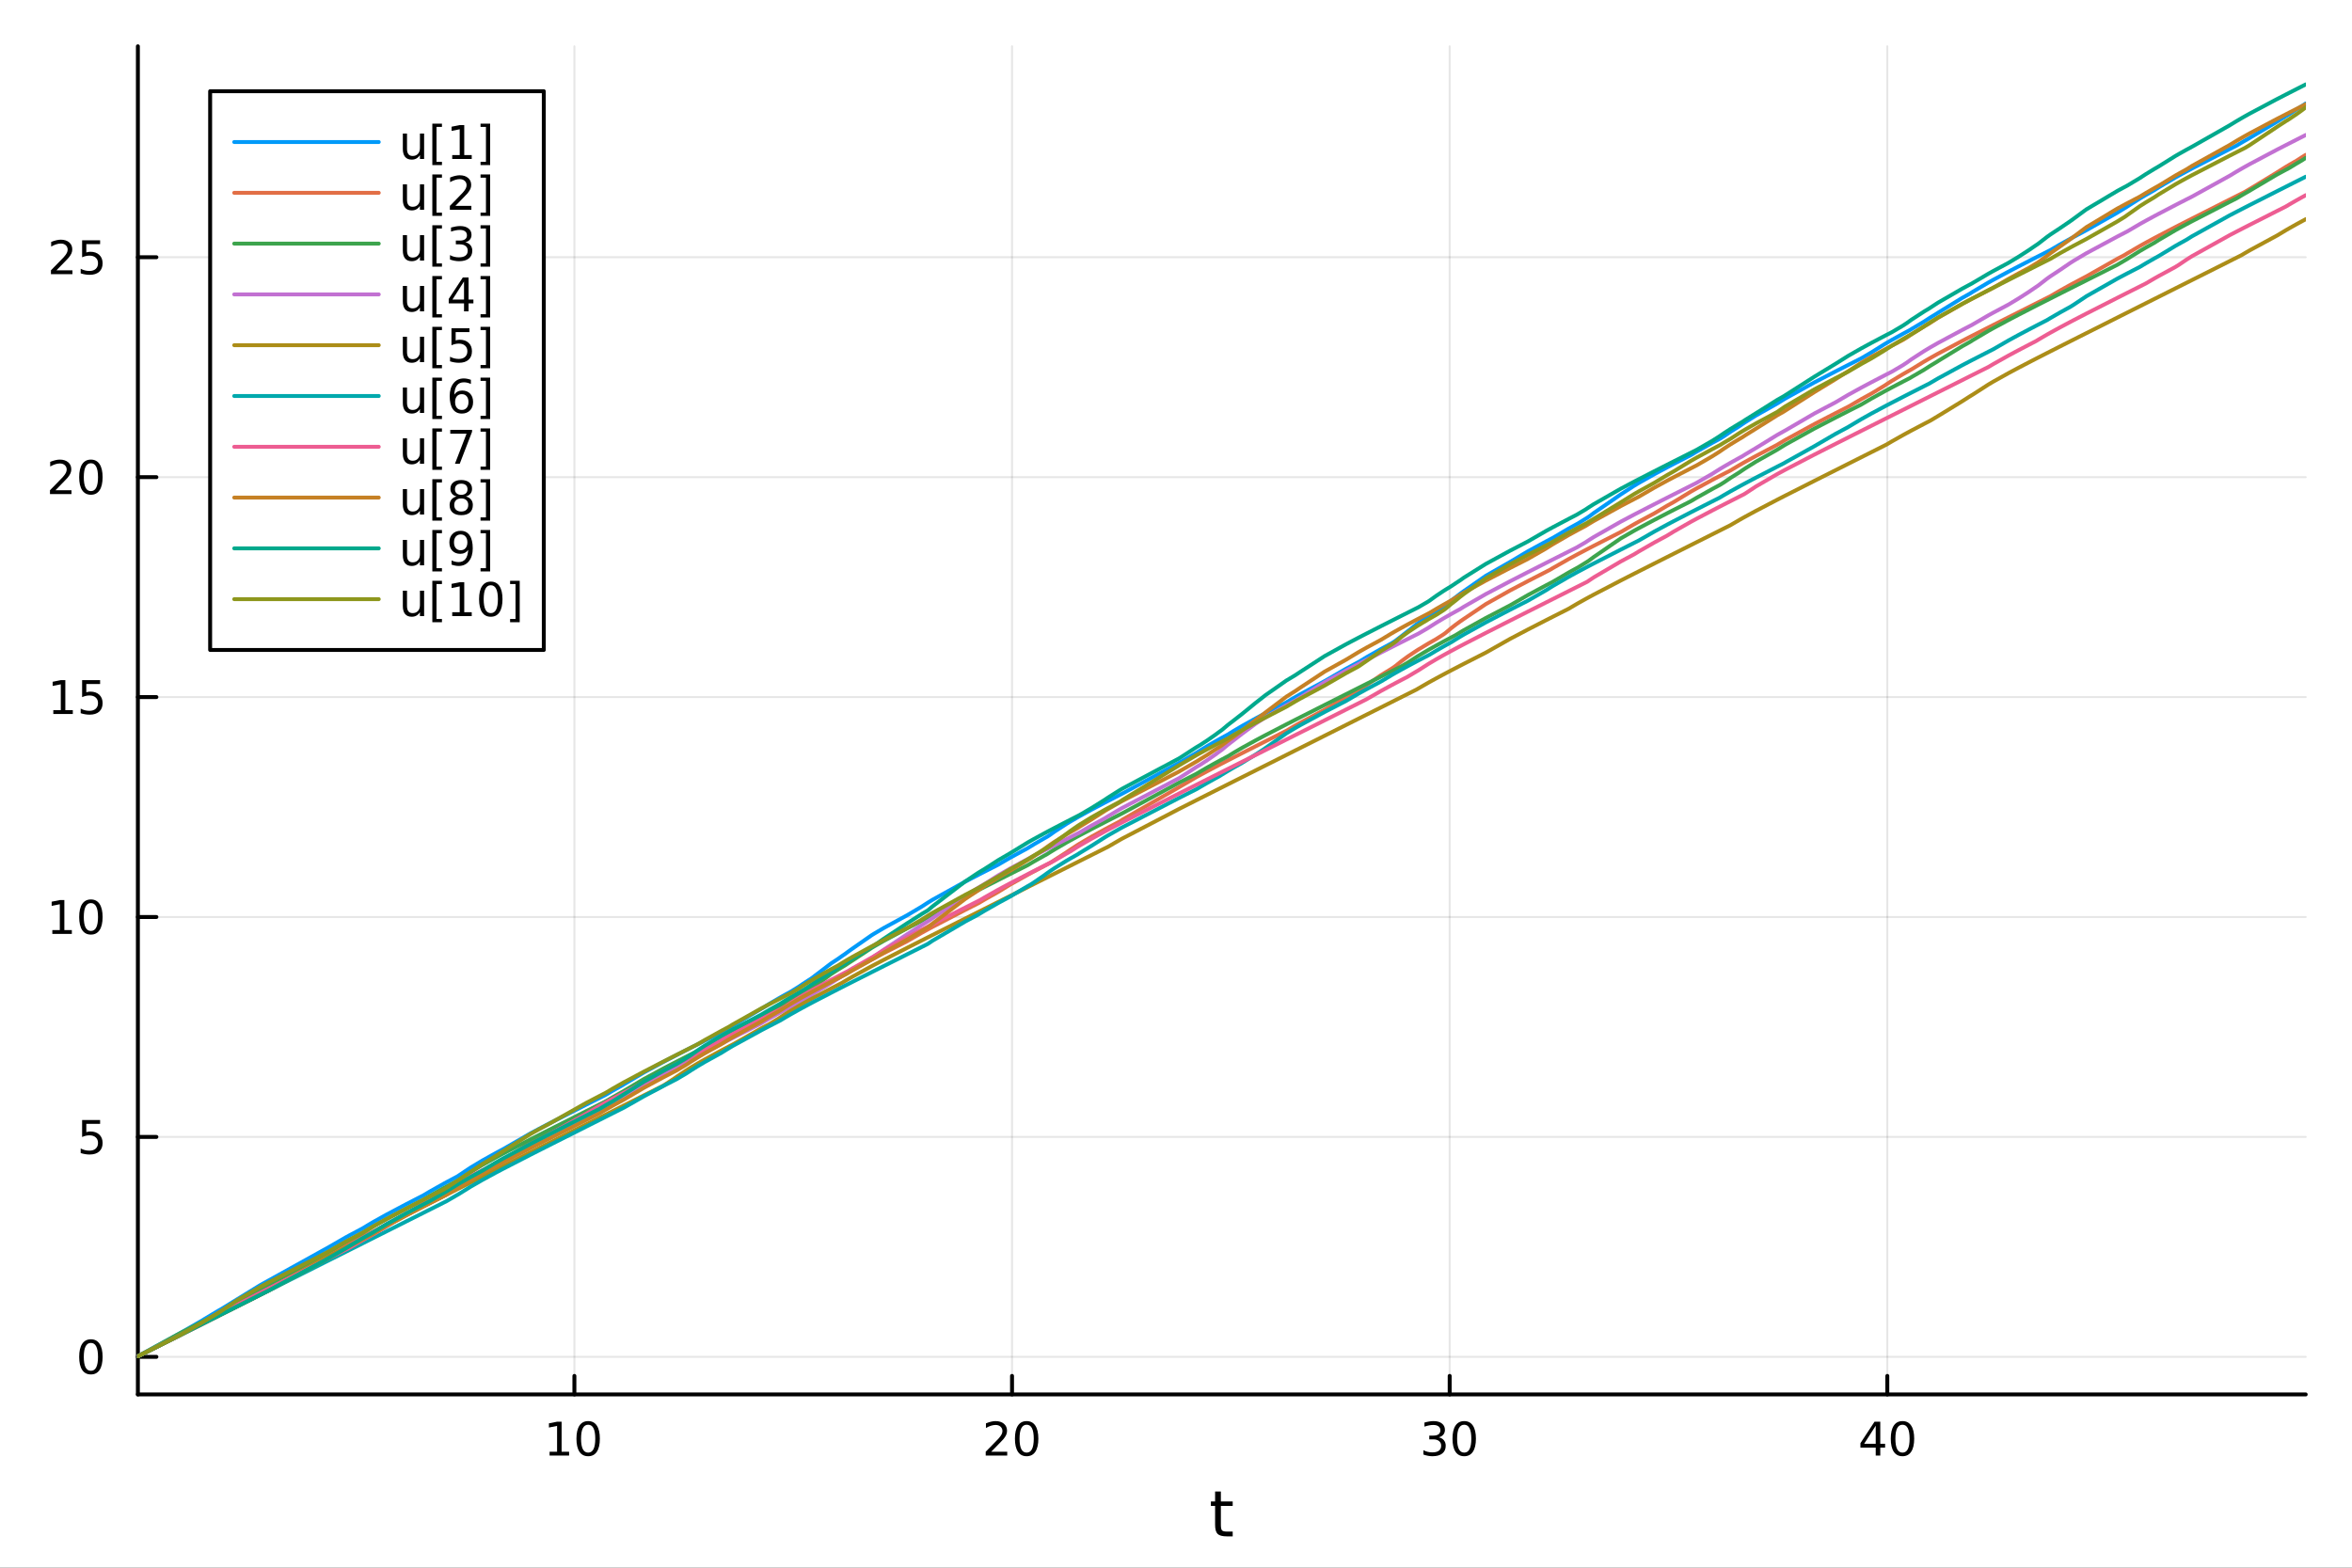 <?xml version="1.0" encoding="utf-8"?>
<svg xmlns="http://www.w3.org/2000/svg" xmlns:xlink="http://www.w3.org/1999/xlink" width="600" height="400" viewBox="0 0 2400 1600">
<rect x="0" y="0" width="2400" height="1600" fill="#333333" stroke="none"/>
<defs>
  <clipPath id="clip540">
    <rect x="0" y="0" width="2400" height="1600"/>
  </clipPath>
</defs>
<path clip-path="url(#clip540)" d="M0 1600 L2400 1600 L2400 0 L0 0  Z" fill="#ffffff" fill-rule="evenodd" fill-opacity="1"/>
<defs>
  <clipPath id="clip541">
    <rect x="480" y="0" width="1681" height="1600"/>
  </clipPath>
</defs>
<path clip-path="url(#clip540)" d="M140.696 1423.18 L2352.76 1423.18 L2352.76 47.244 L140.696 47.244  Z" fill="#ffffff" fill-rule="evenodd" fill-opacity="1"/>
<defs>
  <clipPath id="clip542">
    <rect x="140" y="47" width="2213" height="1377"/>
  </clipPath>
</defs>
<polyline clip-path="url(#clip542)" style="stroke:#000000; stroke-linecap:round; stroke-linejoin:round; stroke-width:2; stroke-opacity:0.1; fill:none" points="586.116,1423.18 586.116,47.244 "/>
<polyline clip-path="url(#clip542)" style="stroke:#000000; stroke-linecap:round; stroke-linejoin:round; stroke-width:2; stroke-opacity:0.1; fill:none" points="1032.69,1423.18 1032.69,47.244 "/>
<polyline clip-path="url(#clip542)" style="stroke:#000000; stroke-linecap:round; stroke-linejoin:round; stroke-width:2; stroke-opacity:0.1; fill:none" points="1479.26,1423.18 1479.26,47.244 "/>
<polyline clip-path="url(#clip542)" style="stroke:#000000; stroke-linecap:round; stroke-linejoin:round; stroke-width:2; stroke-opacity:0.1; fill:none" points="1925.83,1423.18 1925.83,47.244 "/>
<polyline clip-path="url(#clip542)" style="stroke:#000000; stroke-linecap:round; stroke-linejoin:round; stroke-width:2; stroke-opacity:0.1; fill:none" points="140.696,1384.82 2352.76,1384.82 "/>
<polyline clip-path="url(#clip542)" style="stroke:#000000; stroke-linecap:round; stroke-linejoin:round; stroke-width:2; stroke-opacity:0.1; fill:none" points="140.696,1160.36 2352.76,1160.36 "/>
<polyline clip-path="url(#clip542)" style="stroke:#000000; stroke-linecap:round; stroke-linejoin:round; stroke-width:2; stroke-opacity:0.1; fill:none" points="140.696,935.901 2352.76,935.901 "/>
<polyline clip-path="url(#clip542)" style="stroke:#000000; stroke-linecap:round; stroke-linejoin:round; stroke-width:2; stroke-opacity:0.1; fill:none" points="140.696,711.444 2352.76,711.444 "/>
<polyline clip-path="url(#clip542)" style="stroke:#000000; stroke-linecap:round; stroke-linejoin:round; stroke-width:2; stroke-opacity:0.1; fill:none" points="140.696,486.986 2352.76,486.986 "/>
<polyline clip-path="url(#clip542)" style="stroke:#000000; stroke-linecap:round; stroke-linejoin:round; stroke-width:2; stroke-opacity:0.1; fill:none" points="140.696,262.529 2352.76,262.529 "/>
<polyline clip-path="url(#clip540)" style="stroke:#000000; stroke-linecap:round; stroke-linejoin:round; stroke-width:4; stroke-opacity:1; fill:none" points="140.696,1423.18 2352.76,1423.18 "/>
<polyline clip-path="url(#clip540)" style="stroke:#000000; stroke-linecap:round; stroke-linejoin:round; stroke-width:4; stroke-opacity:1; fill:none" points="586.116,1423.18 586.116,1404.28 "/>
<polyline clip-path="url(#clip540)" style="stroke:#000000; stroke-linecap:round; stroke-linejoin:round; stroke-width:4; stroke-opacity:1; fill:none" points="1032.69,1423.18 1032.69,1404.28 "/>
<polyline clip-path="url(#clip540)" style="stroke:#000000; stroke-linecap:round; stroke-linejoin:round; stroke-width:4; stroke-opacity:1; fill:none" points="1479.26,1423.18 1479.26,1404.28 "/>
<polyline clip-path="url(#clip540)" style="stroke:#000000; stroke-linecap:round; stroke-linejoin:round; stroke-width:4; stroke-opacity:1; fill:none" points="1925.83,1423.18 1925.83,1404.28 "/>
<path clip-path="url(#clip540)" d="M560.803 1481.64 L568.442 1481.64 L568.442 1455.28 L560.132 1456.95 L560.132 1452.69 L568.396 1451.02 L573.072 1451.02 L573.072 1481.64 L580.711 1481.64 L580.711 1485.58 L560.803 1485.58 L560.803 1481.64 Z" fill="#000000" fill-rule="nonzero" fill-opacity="1" /><path clip-path="url(#clip540)" d="M600.155 1454.1 Q596.544 1454.1 594.715 1457.66 Q592.91 1461.2 592.91 1468.33 Q592.91 1475.44 594.715 1479.01 Q596.544 1482.55 600.155 1482.55 Q603.789 1482.55 605.595 1479.01 Q607.423 1475.44 607.423 1468.33 Q607.423 1461.2 605.595 1457.66 Q603.789 1454.1 600.155 1454.1 M600.155 1450.39 Q605.965 1450.39 609.021 1455 Q612.099 1459.58 612.099 1468.33 Q612.099 1477.06 609.021 1481.67 Q605.965 1486.25 600.155 1486.25 Q594.345 1486.25 591.266 1481.67 Q588.211 1477.06 588.211 1468.33 Q588.211 1459.58 591.266 1455 Q594.345 1450.39 600.155 1450.39 Z" fill="#000000" fill-rule="nonzero" fill-opacity="1" /><path clip-path="url(#clip540)" d="M1011.46 1481.64 L1027.78 1481.64 L1027.78 1485.58 L1005.83 1485.58 L1005.83 1481.64 Q1008.5 1478.89 1013.08 1474.26 Q1017.69 1469.61 1018.87 1468.27 Q1021.11 1465.74 1021.99 1464.01 Q1022.89 1462.25 1022.89 1460.56 Q1022.89 1457.8 1020.95 1456.07 Q1019.03 1454.33 1015.93 1454.33 Q1013.73 1454.33 1011.27 1455.09 Q1008.84 1455.86 1006.07 1457.41 L1006.07 1452.69 Q1008.89 1451.55 1011.34 1450.97 Q1013.8 1450.39 1015.83 1450.39 Q1021.2 1450.39 1024.4 1453.08 Q1027.59 1455.77 1027.59 1460.26 Q1027.59 1462.39 1026.78 1464.31 Q1026 1466.2 1023.89 1468.8 Q1023.31 1469.47 1020.21 1472.69 Q1017.11 1475.88 1011.46 1481.64 Z" fill="#000000" fill-rule="nonzero" fill-opacity="1" /><path clip-path="url(#clip540)" d="M1047.59 1454.1 Q1043.98 1454.1 1042.15 1457.66 Q1040.35 1461.2 1040.35 1468.33 Q1040.35 1475.44 1042.15 1479.01 Q1043.98 1482.55 1047.59 1482.55 Q1051.23 1482.55 1053.03 1479.01 Q1054.86 1475.44 1054.86 1468.33 Q1054.86 1461.2 1053.03 1457.66 Q1051.23 1454.1 1047.59 1454.1 M1047.59 1450.39 Q1053.4 1450.39 1056.46 1455 Q1059.54 1459.58 1059.54 1468.33 Q1059.54 1477.06 1056.46 1481.67 Q1053.4 1486.25 1047.59 1486.25 Q1041.78 1486.25 1038.7 1481.67 Q1035.65 1477.06 1035.65 1468.33 Q1035.65 1459.58 1038.7 1455 Q1041.78 1450.39 1047.59 1450.39 Z" fill="#000000" fill-rule="nonzero" fill-opacity="1" /><path clip-path="url(#clip540)" d="M1468.1 1466.95 Q1471.46 1467.66 1473.33 1469.93 Q1475.23 1472.2 1475.23 1475.53 Q1475.23 1480.65 1471.71 1483.45 Q1468.19 1486.25 1461.71 1486.25 Q1459.53 1486.25 1457.22 1485.81 Q1454.93 1485.39 1452.47 1484.54 L1452.47 1480.02 Q1454.42 1481.16 1456.73 1481.74 Q1459.05 1482.32 1461.57 1482.32 Q1465.97 1482.32 1468.26 1480.58 Q1470.58 1478.84 1470.58 1475.53 Q1470.58 1472.48 1468.42 1470.77 Q1466.29 1469.03 1462.47 1469.03 L1458.45 1469.03 L1458.45 1465.19 L1462.66 1465.19 Q1466.11 1465.19 1467.94 1463.82 Q1469.77 1462.43 1469.77 1459.84 Q1469.77 1457.18 1467.87 1455.77 Q1465.99 1454.33 1462.47 1454.33 Q1460.55 1454.33 1458.35 1454.75 Q1456.15 1455.16 1453.52 1456.04 L1453.52 1451.88 Q1456.18 1451.14 1458.49 1450.77 Q1460.83 1450.39 1462.89 1450.39 Q1468.21 1450.39 1471.32 1452.83 Q1474.42 1455.23 1474.42 1459.35 Q1474.42 1462.22 1472.77 1464.21 Q1471.13 1466.18 1468.1 1466.95 Z" fill="#000000" fill-rule="nonzero" fill-opacity="1" /><path clip-path="url(#clip540)" d="M1494.09 1454.1 Q1490.48 1454.1 1488.65 1457.66 Q1486.85 1461.2 1486.85 1468.33 Q1486.85 1475.44 1488.65 1479.01 Q1490.48 1482.55 1494.09 1482.55 Q1497.73 1482.55 1499.53 1479.01 Q1501.36 1475.44 1501.36 1468.33 Q1501.36 1461.2 1499.53 1457.66 Q1497.73 1454.1 1494.09 1454.1 M1494.09 1450.39 Q1499.9 1450.39 1502.96 1455 Q1506.04 1459.58 1506.04 1468.33 Q1506.04 1477.06 1502.96 1481.67 Q1499.9 1486.25 1494.09 1486.25 Q1488.28 1486.25 1485.2 1481.67 Q1482.15 1477.06 1482.15 1468.33 Q1482.15 1459.58 1485.2 1455 Q1488.28 1450.39 1494.09 1450.39 Z" fill="#000000" fill-rule="nonzero" fill-opacity="1" /><path clip-path="url(#clip540)" d="M1914 1455.09 L1902.19 1473.54 L1914 1473.54 L1914 1455.09 M1912.77 1451.02 L1918.65 1451.02 L1918.65 1473.54 L1923.58 1473.54 L1923.58 1477.43 L1918.65 1477.43 L1918.65 1485.58 L1914 1485.58 L1914 1477.43 L1898.4 1477.43 L1898.4 1472.92 L1912.77 1451.02 Z" fill="#000000" fill-rule="nonzero" fill-opacity="1" /><path clip-path="url(#clip540)" d="M1941.31 1454.1 Q1937.7 1454.1 1935.87 1457.66 Q1934.07 1461.2 1934.07 1468.33 Q1934.07 1475.44 1935.87 1479.01 Q1937.7 1482.55 1941.31 1482.55 Q1944.95 1482.55 1946.75 1479.01 Q1948.58 1475.44 1948.58 1468.33 Q1948.58 1461.2 1946.75 1457.66 Q1944.95 1454.1 1941.31 1454.1 M1941.31 1450.39 Q1947.12 1450.39 1950.18 1455 Q1953.26 1459.58 1953.26 1468.33 Q1953.26 1477.06 1950.18 1481.67 Q1947.12 1486.25 1941.31 1486.25 Q1935.5 1486.25 1932.42 1481.67 Q1929.37 1477.06 1929.37 1468.33 Q1929.37 1459.58 1932.42 1455 Q1935.5 1450.39 1941.31 1450.39 Z" fill="#000000" fill-rule="nonzero" fill-opacity="1" /><path clip-path="url(#clip540)" d="M1245.79 1522.27 L1245.79 1532.4 L1257.85 1532.4 L1257.85 1536.95 L1245.79 1536.95 L1245.79 1556.3 Q1245.79 1560.66 1246.96 1561.9 Q1248.17 1563.14 1251.83 1563.14 L1257.85 1563.14 L1257.85 1568.04 L1251.83 1568.04 Q1245.05 1568.04 1242.48 1565.53 Q1239.9 1562.98 1239.9 1556.3 L1239.9 1536.95 L1235.6 1536.95 L1235.6 1532.4 L1239.9 1532.4 L1239.9 1522.27 L1245.79 1522.27 Z" fill="#000000" fill-rule="nonzero" fill-opacity="1" /><polyline clip-path="url(#clip540)" style="stroke:#000000; stroke-linecap:round; stroke-linejoin:round; stroke-width:4; stroke-opacity:1; fill:none" points="140.696,1423.18 140.696,47.244 "/>
<polyline clip-path="url(#clip540)" style="stroke:#000000; stroke-linecap:round; stroke-linejoin:round; stroke-width:4; stroke-opacity:1; fill:none" points="140.696,1384.82 159.593,1384.82 "/>
<polyline clip-path="url(#clip540)" style="stroke:#000000; stroke-linecap:round; stroke-linejoin:round; stroke-width:4; stroke-opacity:1; fill:none" points="140.696,1160.36 159.593,1160.36 "/>
<polyline clip-path="url(#clip540)" style="stroke:#000000; stroke-linecap:round; stroke-linejoin:round; stroke-width:4; stroke-opacity:1; fill:none" points="140.696,935.901 159.593,935.901 "/>
<polyline clip-path="url(#clip540)" style="stroke:#000000; stroke-linecap:round; stroke-linejoin:round; stroke-width:4; stroke-opacity:1; fill:none" points="140.696,711.444 159.593,711.444 "/>
<polyline clip-path="url(#clip540)" style="stroke:#000000; stroke-linecap:round; stroke-linejoin:round; stroke-width:4; stroke-opacity:1; fill:none" points="140.696,486.986 159.593,486.986 "/>
<polyline clip-path="url(#clip540)" style="stroke:#000000; stroke-linecap:round; stroke-linejoin:round; stroke-width:4; stroke-opacity:1; fill:none" points="140.696,262.529 159.593,262.529 "/>
<path clip-path="url(#clip540)" d="M92.751 1370.61 Q89.14 1370.61 87.311 1374.18 Q85.506 1377.72 85.506 1384.85 Q85.506 1391.96 87.311 1395.52 Q89.14 1399.06 92.751 1399.06 Q96.385 1399.06 98.191 1395.52 Q100.02 1391.96 100.02 1384.85 Q100.02 1377.72 98.191 1374.18 Q96.385 1370.61 92.751 1370.61 M92.751 1366.91 Q98.561 1366.91 101.617 1371.52 Q104.696 1376.1 104.696 1384.85 Q104.696 1393.58 101.617 1398.18 Q98.561 1402.77 92.751 1402.77 Q86.941 1402.77 83.862 1398.18 Q80.807 1393.58 80.807 1384.85 Q80.807 1376.1 83.862 1371.52 Q86.941 1366.91 92.751 1366.91 Z" fill="#000000" fill-rule="nonzero" fill-opacity="1" /><path clip-path="url(#clip540)" d="M83.793 1143.08 L102.149 1143.08 L102.149 1147.01 L88.075 1147.01 L88.075 1155.49 Q89.094 1155.14 90.112 1154.98 Q91.131 1154.79 92.149 1154.79 Q97.936 1154.79 101.316 1157.96 Q104.696 1161.13 104.696 1166.55 Q104.696 1172.13 101.223 1175.23 Q97.751 1178.31 91.432 1178.31 Q89.256 1178.31 86.987 1177.94 Q84.742 1177.57 82.335 1176.83 L82.335 1172.13 Q84.418 1173.26 86.64 1173.82 Q88.862 1174.37 91.339 1174.37 Q95.344 1174.37 97.682 1172.27 Q100.02 1170.16 100.02 1166.55 Q100.02 1162.94 97.682 1160.83 Q95.344 1158.73 91.339 1158.73 Q89.464 1158.73 87.589 1159.14 Q85.737 1159.56 83.793 1160.44 L83.793 1143.08 Z" fill="#000000" fill-rule="nonzero" fill-opacity="1" /><path clip-path="url(#clip540)" d="M53.4 949.246 L61.038 949.246 L61.038 922.881 L52.728 924.547 L52.728 920.288 L60.992 918.621 L65.668 918.621 L65.668 949.246 L73.307 949.246 L73.307 953.181 L53.4 953.181 L53.4 949.246 Z" fill="#000000" fill-rule="nonzero" fill-opacity="1" /><path clip-path="url(#clip540)" d="M92.751 921.7 Q89.14 921.7 87.311 925.265 Q85.506 928.806 85.506 935.936 Q85.506 943.042 87.311 946.607 Q89.14 950.149 92.751 950.149 Q96.385 950.149 98.191 946.607 Q100.02 943.042 100.02 935.936 Q100.02 928.806 98.191 925.265 Q96.385 921.7 92.751 921.7 M92.751 917.996 Q98.561 917.996 101.617 922.603 Q104.696 927.186 104.696 935.936 Q104.696 944.663 101.617 949.269 Q98.561 953.853 92.751 953.853 Q86.941 953.853 83.862 949.269 Q80.807 944.663 80.807 935.936 Q80.807 927.186 83.862 922.603 Q86.941 917.996 92.751 917.996 Z" fill="#000000" fill-rule="nonzero" fill-opacity="1" /><path clip-path="url(#clip540)" d="M54.395 724.789 L62.034 724.789 L62.034 698.423 L53.724 700.09 L53.724 695.831 L61.987 694.164 L66.663 694.164 L66.663 724.789 L74.302 724.789 L74.302 728.724 L54.395 728.724 L54.395 724.789 Z" fill="#000000" fill-rule="nonzero" fill-opacity="1" /><path clip-path="url(#clip540)" d="M83.793 694.164 L102.149 694.164 L102.149 698.099 L88.075 698.099 L88.075 706.571 Q89.094 706.224 90.112 706.062 Q91.131 705.877 92.149 705.877 Q97.936 705.877 101.316 709.048 Q104.696 712.219 104.696 717.636 Q104.696 723.215 101.223 726.316 Q97.751 729.395 91.432 729.395 Q89.256 729.395 86.987 729.025 Q84.742 728.654 82.335 727.914 L82.335 723.215 Q84.418 724.349 86.64 724.904 Q88.862 725.46 91.339 725.46 Q95.344 725.46 97.682 723.354 Q100.02 721.247 100.02 717.636 Q100.02 714.025 97.682 711.918 Q95.344 709.812 91.339 709.812 Q89.464 709.812 87.589 710.229 Q85.737 710.645 83.793 711.525 L83.793 694.164 Z" fill="#000000" fill-rule="nonzero" fill-opacity="1" /><path clip-path="url(#clip540)" d="M56.617 500.331 L72.936 500.331 L72.936 504.266 L50.992 504.266 L50.992 500.331 Q53.654 497.577 58.237 492.947 Q62.844 488.294 64.025 486.952 Q66.27 484.429 67.149 482.692 Q68.052 480.933 68.052 479.243 Q68.052 476.489 66.108 474.753 Q64.186 473.017 61.085 473.017 Q58.886 473.017 56.432 473.78 Q54.001 474.544 51.224 476.095 L51.224 471.373 Q54.048 470.239 56.501 469.66 Q58.955 469.081 60.992 469.081 Q66.362 469.081 69.557 471.767 Q72.751 474.452 72.751 478.942 Q72.751 481.072 71.941 482.993 Q71.154 484.891 69.048 487.484 Q68.469 488.155 65.367 491.373 Q62.265 494.567 56.617 500.331 Z" fill="#000000" fill-rule="nonzero" fill-opacity="1" /><path clip-path="url(#clip540)" d="M92.751 472.785 Q89.14 472.785 87.311 476.35 Q85.506 479.892 85.506 487.021 Q85.506 494.128 87.311 497.692 Q89.14 501.234 92.751 501.234 Q96.385 501.234 98.191 497.692 Q100.02 494.128 100.02 487.021 Q100.02 479.892 98.191 476.35 Q96.385 472.785 92.751 472.785 M92.751 469.081 Q98.561 469.081 101.617 473.688 Q104.696 478.271 104.696 487.021 Q104.696 495.748 101.617 500.354 Q98.561 504.938 92.751 504.938 Q86.941 504.938 83.862 500.354 Q80.807 495.748 80.807 487.021 Q80.807 478.271 83.862 473.688 Q86.941 469.081 92.751 469.081 Z" fill="#000000" fill-rule="nonzero" fill-opacity="1" /><path clip-path="url(#clip540)" d="M57.612 275.874 L73.932 275.874 L73.932 279.809 L51.987 279.809 L51.987 275.874 Q54.65 273.119 59.233 268.49 Q63.839 263.837 65.02 262.494 Q67.265 259.971 68.145 258.235 Q69.048 256.476 69.048 254.786 Q69.048 252.031 67.103 250.295 Q65.182 248.559 62.08 248.559 Q59.881 248.559 57.427 249.323 Q54.997 250.087 52.219 251.638 L52.219 246.916 Q55.043 245.781 57.497 245.203 Q59.95 244.624 61.987 244.624 Q67.358 244.624 70.552 247.309 Q73.747 249.994 73.747 254.485 Q73.747 256.615 72.936 258.536 Q72.149 260.434 70.043 263.027 Q69.464 263.698 66.362 266.915 Q63.261 270.11 57.612 275.874 Z" fill="#000000" fill-rule="nonzero" fill-opacity="1" /><path clip-path="url(#clip540)" d="M83.793 245.249 L102.149 245.249 L102.149 249.184 L88.075 249.184 L88.075 257.656 Q89.094 257.309 90.112 257.147 Q91.131 256.962 92.149 256.962 Q97.936 256.962 101.316 260.133 Q104.696 263.304 104.696 268.721 Q104.696 274.3 101.223 277.402 Q97.751 280.48 91.432 280.48 Q89.256 280.48 86.987 280.11 Q84.742 279.739 82.335 278.999 L82.335 274.3 Q84.418 275.434 86.64 275.989 Q88.862 276.545 91.339 276.545 Q95.344 276.545 97.682 274.439 Q100.02 272.332 100.02 268.721 Q100.02 265.11 97.682 263.003 Q95.344 260.897 91.339 260.897 Q89.464 260.897 87.589 261.314 Q85.737 261.73 83.793 262.61 L83.793 245.249 Z" fill="#000000" fill-rule="nonzero" fill-opacity="1" /><polyline clip-path="url(#clip542)" style="stroke:#009af9; stroke-linecap:round; stroke-linejoin:round; stroke-width:4; stroke-opacity:1; fill:none" points="140.696,1384.24 140.696,1384.24 183.289,1360.92 206.511,1347.58 208.692,1346.19 223.127,1337.57 226.126,1335.88 242.335,1325.89 264.957,1312 268.239,1310.15 274.094,1306.92 274.225,1306.84 330.947,1275.4 332.299,1274.7 353.082,1262.75 356.653,1260.81 370.093,1253.68 376.468,1249.81 380.413,1247.49 381.738,1246.73 394.654,1239.53 414.276,1229.15 427.807,1222.18 431.913,1220.08 438.602,1216.09 452.971,1208.02 455.673,1206.55 455.93,1206.42 466.587,1200.75 467.755,1200.02 468.162,1199.73 479.824,1191.92 492.422,1184.37 505.384,1177.15 513.485,1172.8 541.37,1156.74 549.816,1152.23 560.717,1146.54 598.209,1127.41 611.974,1120.46 617.925,1117.46 625.328,1113.1 635.888,1107.18 636.898,1106.53 656.987,1094.58 676.157,1084.21 678.682,1082.89 688.191,1077.94 690.545,1076.73 700.381,1071.68 705.42,1069.11 711.724,1065.91 719.33,1062.06 736.478,1053.39 741.376,1050.93 743.718,1049.52 747.981,1046.63 776.942,1029.5 778.665,1028.56 785.739,1024.15 794.58,1018.96 796.299,1017.98 797.653,1017.22 801.752,1014.93 806.804,1012.17 815.339,1006.88 819.146,1004.28 824.594,1000.74 827.277,999.066 829.286,997.642 832.009,995.511 848.114,983.241 855.087,978.676 859.317,975.664 862.532,973.479 863.865,972.465 865.53,971.227 870.029,968.021 889.27,954.608 890.304,953.964 892.453,952.644 901.933,947.058 925.962,933.958 926.755,933.462 940.534,925.304 946.165,921.652 946.911,921.182 947.452,920.844 950.913,918.716 951.478,918.374 985.028,899.754 998.076,892.973 998.929,892.534 999.996,891.985 1004.79,889.527 1018.56,882.51 1030.26,875.67 1048.83,865.548 1051.6,863.823 1054.83,861.855 1065.12,855.879 1068.53,853.972 1071.29,852.188 1073.44,850.625 1076.09,848.753 1088.1,840.95 1091.65,838.798 1099.34,834.318 1101.49,833.097 1113.67,826.403 1127.33,819.179 1130.88,817.332 1142.33,811.427 1143.87,810.637 1145.41,809.852 1202.81,778.751 1202.96,778.677 1203.65,778.252 1220.58,768.491 1221.19,768.098 1224.89,765.741 1231.99,761.42 1239.83,756.885 1244.38,754.334 1246.89,752.95 1247,752.892 1253.03,749.62 1258.56,746.175 1267.49,740.907 1268.34,740.421 1281.19,733.296 1289.65,728.773 1290.99,728.064 1312.56,716.879 1321.61,711.512 1326.75,708.594 1351.61,695.223 1373.67,682.459 1385.85,675.919 1387.04,675.291 1394.45,670.778 1395.05,670.424 1409.09,662.455 1419.92,656.614 1422.95,654.723 1424.13,653.886 1430.07,649.317 1436.2,644.459 1437.09,643.787 1445.51,637.15 1447.15,635.947 1447.34,635.817 1457.45,628.97 1458.89,628.053 1465.39,624.054 1472.57,619.234 1474.44,617.86 1475.8,616.749 1481.11,612.636 1485.33,609.591 1489.98,605.99 1493.91,603.137 1516.19,587.648 1540.94,573.525 1559.09,562.695 1577.75,552.541 1581.34,550.654 1584.42,549.039 1600.6,539.522 1609.16,534.806 1610.5,534.079 1617.97,529.454 1619.4,528.596 1619.54,528.496 1619.89,528.259 1622.09,526.752 1626.36,523.552 1653.97,504.525 1667.53,495.728 1672.19,492.941 1688.25,483.88 1701.09,477.017 1708.17,473.317 1725.48,464.407 1731.08,461.059 1746.92,452.141 1754.62,448 1754.99,447.802 1759.16,445.213 1765.62,440.8 1765.85,440.647 1775,434.89 1777.97,432.834 1779.45,431.841 1781.07,430.765 1791.63,424.157 1813.29,411.932 1813.51,411.813 1820.32,407.589 1822.06,406.55 1851.55,390.199 1872.99,379.079 1885.83,372.534 1886.28,372.303 1899.21,365.756 1909.71,359.608 1923.02,351.261 1924.93,350.138 1930.41,346.974 1941.55,340.804 1945.85,338.487 1948.71,336.96 1950.76,335.677 1963.26,328.267 1968.9,324.597 1969.96,323.926 1976.86,319.723 1977.7,319.137 2002.27,304.04 2009.87,299.819 2012.21,298.323 2013.15,297.736 2029.13,288.28 2034.14,285.488 2049.31,277.329 2059.7,271.901 2070.38,266.403 2077.57,262.729 2079.08,261.957 2080.56,261.203 2088.67,257.086 2092.16,255.32 2102.18,249.441 2112.8,243.541 2116.06,241.78 2128.89,234.983 2160.53,217.037 2167.93,212.501 2169.73,211.436 2170.52,210.893 2183.51,202.59 2189.69,198.94 2198.11,194.173 2202.7,191.236 2219.73,181.194 2223.38,179.162 2231.07,174.979 2236.72,171.964 2275.25,152.097 2282.36,148.498 2287.11,145.66 2290.79,143.525 2295.34,140.945 2295.99,140.519 2322.72,124.681 2323.53,124.16 2332.41,118.657 2336.14,116.45 2343.6,111.552 2349.06,108.184 2352.76,105.635 "/>
<polyline clip-path="url(#clip542)" style="stroke:#e26f46; stroke-linecap:round; stroke-linejoin:round; stroke-width:4; stroke-opacity:1; fill:none" points="140.696,1384.24 140.696,1384.24 183.289,1362.83 206.511,1349.71 208.692,1348.33 223.127,1339.76 226.126,1337.79 242.335,1327.98 264.957,1315.61 268.239,1313.89 274.094,1310.83 274.225,1310.76 330.947,1281.91 332.299,1281.23 353.082,1270.76 356.653,1268.97 370.093,1262.21 376.468,1259 380.413,1257.02 381.738,1256.35 394.654,1249.86 414.276,1240 427.807,1233.2 431.913,1231.13 438.602,1227.77 452.971,1220.55 455.673,1218.93 455.93,1218.78 466.587,1211.83 467.755,1211.11 468.162,1210.86 479.824,1204.01 492.422,1196.08 505.384,1188.64 513.485,1183.53 541.37,1166.22 549.816,1161.56 560.717,1155.73 598.209,1134.6 611.974,1127.44 617.925,1124.39 625.328,1120.6 635.888,1115.24 636.898,1114.73 656.987,1104.57 676.157,1094.92 678.682,1093.65 688.191,1088.86 690.545,1087.68 700.381,1082.73 705.42,1080.2 711.724,1077.03 719.33,1072.55 736.478,1063.08 741.376,1060.47 743.718,1059.23 747.981,1056.61 776.942,1040.38 778.665,1039.47 785.739,1035.76 794.58,1031.17 796.299,1030.29 797.653,1029.59 801.752,1027.49 806.804,1024.91 815.339,1019.85 819.146,1017.68 824.594,1014.64 827.277,1013.17 829.286,1012.08 832.009,1010.61 848.114,1002.12 855.087,998.509 859.317,995.948 862.532,994.052 863.865,993.277 865.53,992.318 870.029,989.769 889.27,979.351 890.304,978.807 892.453,977.679 901.933,972.751 925.962,960.469 926.755,959.988 940.534,952.019 946.165,948.916 946.911,948.509 947.452,948.215 950.913,946.347 951.478,946.044 985.028,928.598 998.076,921.965 998.929,921.533 999.996,920.888 1004.79,918.05 1018.56,910.302 1030.26,903.112 1048.83,892.704 1051.6,891.215 1054.83,889.488 1065.12,884.084 1068.53,882.314 1071.29,880.888 1073.44,879.575 1076.09,877.728 1088.1,870.01 1091.65,867.546 1099.34,862.537 1101.49,861.199 1113.67,854.014 1127.33,846.481 1130.88,844.58 1142.33,838.55 1143.87,837.597 1145.41,836.512 1202.81,803.592 1202.96,803.516 1203.65,803.087 1220.58,793.249 1221.19,792.914 1224.89,790.881 1231.99,787.049 1239.83,782.9 1244.38,780.519 1246.89,779.215 1247,779.16 1253.03,776.045 1258.56,773.205 1267.49,768.645 1268.34,768.213 1281.19,761.696 1289.65,757.418 1290.99,756.741 1312.56,745.867 1321.61,740.564 1326.75,737.672 1351.61,724.369 1373.67,711.626 1385.85,705.091 1387.04,704.347 1394.45,699.235 1395.05,698.841 1409.09,689.132 1419.92,682.528 1422.95,680.481 1424.13,679.589 1430.07,674.784 1436.2,670.278 1437.09,669.649 1445.51,664.054 1447.15,663.013 1447.34,662.9 1457.45,656.816 1458.89,655.983 1465.39,652.299 1472.57,647.737 1474.44,646.416 1475.8,645.342 1481.11,640.878 1485.33,637.608 1489.98,634.226 1493.91,631.525 1516.19,616.536 1540.94,602.608 1559.09,593.08 1577.75,583.515 1581.34,581.695 1584.42,579.839 1600.6,570.644 1609.16,566.024 1610.5,565.309 1617.97,561.377 1619.4,560.628 1619.54,560.552 1619.89,560.374 1622.09,559.225 1626.36,557.014 1653.97,542.912 1667.53,535.033 1672.19,532.453 1688.25,523.849 1701.09,516.194 1708.17,512.217 1725.48,501.695 1731.08,498.54 1746.92,489.966 1754.62,485.922 1754.99,485.728 1759.16,483.561 1765.62,480.228 1765.85,480.108 1775,474.668 1777.97,472.969 1779.45,472.136 1781.07,471.225 1791.63,465.442 1813.29,454.063 1813.51,453.927 1820.32,449.843 1822.06,448.833 1851.55,432.749 1872.99,421.689 1885.83,415.161 1886.28,414.929 1899.21,407.406 1909.71,401.632 1923.02,393.564 1924.93,392.287 1930.41,388.742 1941.55,382.036 1945.85,379.574 1948.71,377.964 1950.76,376.825 1963.26,369.096 1968.9,365.831 1969.96,365.226 1976.86,361.381 1977.7,360.916 2002.27,347.895 2009.87,343.974 2012.21,342.775 2013.15,342.297 2029.13,334.157 2034.14,331.618 2049.31,323.956 2059.7,318.717 2070.38,313.341 2077.57,309.721 2079.08,308.959 2080.56,308.214 2088.67,304.135 2092.16,302.381 2102.18,296.53 2112.8,290.648 2116.06,288.891 2128.89,282.105 2160.53,264.169 2167.93,260.268 2169.73,259.154 2170.52,258.669 2183.51,251.074 2189.69,247.641 2198.11,243.088 2202.7,240.654 2219.73,231.79 2223.38,229.914 2231.07,225.985 2236.72,223.108 2275.25,203.637 2282.36,200.061 2287.11,197.666 2290.79,195.815 2295.34,193.112 2295.99,192.734 2322.72,176.485 2323.53,175.957 2332.41,170.398 2336.14,168.174 2343.6,163.885 2349.06,160.363 2352.76,158.073 "/>
<polyline clip-path="url(#clip542)" style="stroke:#3da44d; stroke-linecap:round; stroke-linejoin:round; stroke-width:4; stroke-opacity:1; fill:none" points="140.696,1384.24 140.696,1384.24 183.289,1360.92 206.511,1349.03 208.692,1347.92 223.127,1340.62 226.126,1339.1 242.335,1329.77 264.957,1316.27 268.239,1314.45 274.094,1311.26 274.225,1311.18 330.947,1279.87 332.299,1279.18 353.082,1267.24 356.653,1265.3 370.093,1258.17 376.468,1254.29 380.413,1251.98 381.738,1251.22 394.654,1244.02 414.276,1233.64 427.807,1226.66 431.913,1224.57 438.602,1220.58 452.971,1212.51 455.673,1211.04 455.93,1210.9 466.587,1205.24 467.755,1204.51 468.162,1204.22 479.824,1196.41 492.422,1188.86 505.384,1181.64 513.485,1177.29 541.37,1162.83 549.816,1158.53 560.717,1153 598.209,1134.09 611.974,1127.17 617.925,1124.18 625.328,1119.82 635.888,1113.9 636.898,1113.25 656.987,1101.31 676.157,1090.95 678.682,1089.62 688.191,1084.67 690.545,1083.46 700.381,1078.42 705.42,1075.85 711.724,1072.64 719.33,1068.79 736.478,1060.13 741.376,1057.66 743.718,1056.26 747.981,1053.76 776.942,1037.97 778.665,1037.07 785.739,1032.79 794.58,1027.71 796.299,1026.75 797.653,1026 801.752,1023.75 806.804,1021.01 815.339,1016.48 819.146,1014.14 824.594,1010.89 827.277,1009.34 829.286,1008 832.009,1005.96 848.114,994.09 855.087,989.626 859.317,987.048 862.532,985.142 863.865,984.233 865.53,983.117 870.029,980.199 889.27,967.531 890.304,966.912 892.453,965.639 901.933,960.217 925.962,947.32 926.755,946.907 940.534,939.793 946.165,936.413 946.911,935.975 947.452,935.659 950.913,933.659 951.478,933.337 985.028,915.3 998.076,908.592 998.929,908.157 999.996,907.612 1004.79,905.17 1018.56,898.185 1030.26,892.275 1048.83,882.917 1051.6,881.26 1054.83,879.362 1065.12,873.553 1068.53,871.685 1071.29,869.929 1073.44,868.592 1076.09,866.971 1088.1,859.992 1091.65,858.012 1099.34,853.819 1101.49,852.663 1113.67,846.236 1127.33,839.18 1130.88,837.363 1142.33,831.527 1143.87,830.744 1145.41,829.964 1202.81,798.946 1202.96,798.871 1203.65,798.516 1220.58,789.915 1221.19,789.549 1224.89,787.344 1231.99,783.253 1239.83,778.899 1244.38,776.427 1246.89,775.082 1247,775.025 1253.03,771.826 1258.56,768.434 1267.49,763.228 1268.34,762.746 1281.19,755.675 1289.65,751.172 1290.99,750.467 1312.56,739.308 1321.61,734.695 1326.75,732.086 1351.61,719.52 1373.67,708.412 1385.85,702.285 1387.04,701.687 1394.45,697.96 1395.05,697.659 1409.09,690.598 1419.92,685.155 1422.95,683.631 1424.13,683.038 1430.07,680.05 1436.2,676.434 1437.09,675.917 1445.51,670.468 1447.15,669.45 1447.34,669.339 1457.45,663.363 1458.89,662.541 1465.39,658.902 1472.57,654.993 1474.44,653.991 1475.8,653.265 1481.11,650.45 1485.33,648.237 1489.98,645.389 1493.91,643.06 1516.19,630.708 1540.94,617.812 1559.09,607.319 1577.75,597.317 1581.34,595.447 1584.42,593.845 1600.6,584.372 1609.16,579.669 1610.5,578.944 1617.97,574.327 1619.4,573.47 1619.54,573.37 1619.89,573.134 1622.09,571.628 1626.36,568.431 1653.97,549.413 1667.53,541.64 1672.19,539.084 1688.25,530.533 1701.09,523.881 1708.17,520.255 1725.48,511.452 1731.08,508.125 1746.92,499.242 1754.62,495.112 1754.99,494.915 1759.16,492.33 1765.62,487.921 1765.85,487.769 1775,482.017 1777.97,479.962 1779.45,478.969 1781.07,477.894 1791.63,471.289 1813.29,459.067 1813.51,458.948 1820.32,454.725 1822.06,453.685 1851.55,437.336 1872.99,426.216 1885.83,419.671 1886.28,419.439 1899.21,412.893 1909.71,406.745 1923.02,399.405 1924.93,398.384 1930.41,395.467 1941.55,389.646 1945.85,387.423 1948.71,385.95 1950.76,384.701 1963.26,377.445 1968.9,373.82 1969.96,373.156 1976.86,368.993 1977.7,368.412 2002.27,353.386 2009.87,349.175 2012.21,347.682 2013.15,347.095 2029.13,337.651 2034.14,334.861 2049.31,326.706 2059.7,321.28 2070.38,315.783 2077.57,312.109 2079.08,311.337 2080.56,310.584 2088.67,306.467 2092.16,304.7 2102.18,299.634 2112.8,294.277 2116.06,292.636 2128.89,286.176 2160.53,270.258 2167.93,265.906 2169.73,264.876 2170.52,264.349 2183.51,256.229 2189.69,252.635 2198.11,247.923 2202.7,245.009 2219.73,235.019 2223.38,232.994 2231.07,228.822 2236.72,225.813 2275.25,205.964 2282.36,202.365 2287.11,199.528 2290.79,197.394 2295.34,194.814 2295.99,194.388 2322.72,178.551 2323.53,178.109 2332.41,173.317 2336.14,171.335 2343.6,166.786 2349.06,163.609 2352.76,161.165 "/>
<polyline clip-path="url(#clip542)" style="stroke:#c271d2; stroke-linecap:round; stroke-linejoin:round; stroke-width:4; stroke-opacity:1; fill:none" points="140.696,1384.24 140.696,1384.24 183.289,1362.83 206.511,1351.16 208.692,1350.06 223.127,1342.81 226.126,1341.3 242.335,1333.15 264.957,1321.78 268.239,1320.13 274.094,1317.19 274.225,1317.12 330.947,1286.55 332.299,1285.72 353.082,1273.9 356.653,1271.64 370.093,1263.67 376.468,1260.1 380.413,1257.94 381.738,1257.09 394.654,1249.29 414.276,1238.45 427.807,1231.33 431.913,1229.2 438.602,1225.76 452.971,1217.36 455.673,1215.85 455.93,1215.71 466.587,1209.92 467.755,1209.3 468.162,1209.08 479.824,1202.95 492.422,1196.45 505.384,1188.85 513.485,1184.36 541.37,1169.66 549.816,1165.32 560.717,1159.77 598.209,1140.83 611.974,1133.91 617.925,1130.39 625.328,1126.18 635.888,1119.56 636.898,1118.95 656.987,1107.62 676.157,1097.5 678.682,1096.2 688.191,1091.3 690.545,1090.1 700.381,1085.09 705.42,1082.53 711.724,1078.79 719.33,1074.46 736.478,1065.16 741.376,1062.59 743.718,1061.36 747.981,1059.15 776.942,1044.34 778.665,1043.3 785.739,1039.16 794.58,1034.2 796.299,1033.25 797.653,1032.51 801.752,1030.3 806.804,1027.6 815.339,1023.12 819.146,1021.14 824.594,1017.84 827.277,1016.01 829.286,1014.67 832.009,1012.9 848.114,1003.23 855.087,998.722 859.317,996.124 862.532,994.205 863.865,993.421 865.53,992.29 870.029,989.336 889.27,977.873 890.304,977.192 892.453,975.8 901.933,969.192 925.962,953.338 926.755,952.872 940.534,944.045 946.165,940.718 946.911,940.286 947.452,939.92 950.913,937.631 951.478,937.209 985.028,914.416 998.076,906.113 998.929,905.602 999.996,904.968 1004.79,902.169 1018.56,893.466 1030.26,886.734 1048.83,876.702 1051.6,875.247 1054.83,873.555 1065.12,868.232 1068.53,866.482 1071.29,865.07 1073.44,863.973 1076.09,862.617 1088.1,856.516 1091.65,854.717 1099.34,850.83 1101.49,849.742 1113.67,842.656 1127.33,835.184 1130.88,832.965 1142.33,826.191 1143.87,825.314 1145.41,824.449 1202.81,794.378 1202.96,794.289 1203.65,793.868 1220.58,782.965 1221.19,782.605 1224.89,780.432 1231.99,775.778 1239.83,770.314 1244.38,766.942 1246.89,765.173 1247,765.088 1253.03,759.992 1258.56,755.749 1267.49,748.805 1268.34,748.192 1281.19,738.649 1289.65,733.145 1290.99,732.313 1312.56,719.886 1321.61,715.013 1326.75,711.837 1351.61,696.288 1373.67,684.264 1385.85,677.909 1387.04,677.295 1394.45,673.484 1395.05,673.177 1409.09,666.018 1419.92,660.533 1422.95,659 1424.13,658.404 1430.07,655.403 1436.2,652.315 1437.09,651.863 1445.51,647.624 1447.15,646.794 1447.34,646.703 1457.45,640.796 1458.89,639.842 1465.39,635.699 1472.57,631.381 1474.44,630.292 1475.8,629.508 1481.11,626.495 1485.33,624.155 1489.98,621.616 1493.91,619.139 1516.19,606.301 1540.94,593.215 1559.09,583.918 1577.75,574.458 1581.34,572.649 1584.42,571.092 1600.6,562.935 1609.16,558.625 1610.5,557.819 1617.97,553.464 1619.4,552.509 1619.54,552.413 1619.89,552.189 1622.09,550.753 1626.36,548.064 1653.97,532.35 1667.53,525.191 1672.19,522.774 1688.25,514.53 1701.09,508.005 1708.17,504.423 1725.48,495.685 1731.08,492.867 1746.92,483.754 1754.62,478.903 1754.99,478.677 1759.16,476.182 1765.62,472.447 1765.85,472.315 1775,467.231 1777.97,465.62 1779.45,464.683 1781.07,463.665 1791.63,457.347 1813.29,444.026 1813.51,443.9 1820.32,440.092 1822.06,439.14 1851.55,421.935 1872.99,410.623 1885.83,403.045 1886.28,402.786 1899.21,395.667 1909.71,390.087 1923.02,383.172 1924.93,382.194 1930.41,379.381 1941.55,372.825 1945.85,370.01 1948.71,367.931 1950.76,366.491 1963.26,358.381 1968.9,355.003 1969.96,354.38 1976.86,350.435 1977.7,349.959 2002.27,336.761 2009.87,332.814 2012.21,331.609 2013.15,331.037 2029.13,321.769 2034.14,319.013 2049.31,310.926 2059.7,304.689 2070.38,297.82 2077.57,292.911 2079.08,291.927 2080.56,290.834 2088.67,284.529 2092.16,282.04 2102.18,275.428 2112.8,268.188 2116.06,266.128 2128.89,258.5 2160.53,241.443 2167.93,237.621 2169.73,236.696 2170.52,236.29 2183.51,228.666 2189.69,225.224 2198.11,220.662 2202.7,218.224 2219.73,209.352 2223.38,207.474 2231.07,203.544 2236.72,200.666 2275.25,179.347 2282.36,175.05 2287.11,172.286 2290.79,170.198 2295.34,167.667 2295.99,167.31 2322.72,153.14 2323.53,152.723 2332.41,148.16 2336.14,146.249 2343.6,142.45 2349.06,139.682 2352.76,137.808 "/>
<polyline clip-path="url(#clip542)" style="stroke:#ac8d18; stroke-linecap:round; stroke-linejoin:round; stroke-width:4; stroke-opacity:1; fill:none" points="140.696,1384.24 140.696,1384.24 183.289,1362.83 206.511,1351.16 208.692,1350.06 223.127,1342.81 226.126,1341.3 242.335,1333.15 264.957,1321.78 268.239,1319.82 274.094,1315.92 274.225,1315.83 330.947,1284.38 332.299,1283.68 353.082,1273.09 356.653,1271.28 370.093,1264.49 376.468,1261.28 380.413,1258.92 381.738,1258.15 394.654,1250.87 414.276,1240.41 427.807,1233.42 431.913,1231.32 438.602,1227.91 452.971,1220.62 455.673,1219.25 455.93,1219.12 466.587,1213.74 467.755,1213.15 468.162,1212.95 479.824,1207.07 492.422,1200.73 505.384,1194.21 513.485,1190.14 541.37,1176.12 549.816,1171.87 560.717,1166.39 598.209,1147.55 611.974,1140.63 617.925,1137.64 625.328,1133.92 635.888,1128.61 636.898,1128.1 656.987,1118 676.157,1108.37 678.682,1106.86 688.191,1100.61 690.545,1098.92 700.381,1092.37 705.42,1089.25 711.724,1085.51 719.33,1081.18 736.478,1071.89 741.376,1069.32 743.718,1068.09 747.981,1065.88 776.942,1049.44 778.665,1048.52 785.739,1044.79 794.58,1039.45 796.299,1038.29 797.653,1037.39 801.752,1034.73 806.804,1031.59 815.339,1026.55 819.146,1024.39 824.594,1021.36 827.277,1019.89 829.286,1018.8 832.009,1017.33 848.114,1008.84 855.087,1005.24 859.317,1003.06 862.532,1001.12 863.865,1000.32 865.53,999.341 870.029,996.739 889.27,986.185 890.304,985.636 892.453,984.5 901.933,979.541 925.962,967.222 926.755,966.819 940.534,959.838 946.165,956.994 946.911,956.617 947.452,956.344 950.913,954.597 951.478,954.312 985.028,937.418 998.076,930.856 998.929,930.427 999.996,929.891 1004.79,927.481 1018.56,920.558 1030.26,914.678 1048.83,905.344 1051.6,903.951 1054.83,902.323 1065.12,897.152 1068.53,895.439 1071.29,894.053 1073.44,892.974 1076.09,891.638 1088.1,885.603 1091.65,883.817 1099.34,879.953 1101.49,878.871 1113.67,872.75 1127.33,865.887 1130.88,864.103 1142.33,857.444 1143.87,856.579 1145.41,855.724 1202.81,825.791 1202.96,825.717 1203.65,825.364 1220.58,816.809 1221.19,816.504 1224.89,814.639 1231.99,811.061 1239.83,807.113 1244.38,804.82 1246.89,803.558 1247,803.504 1253.03,800.472 1258.56,797.689 1267.49,793.198 1268.34,792.771 1281.19,786.311 1289.65,782.058 1290.99,781.383 1312.56,770.539 1321.61,765.991 1326.75,763.408 1351.61,750.911 1373.67,739.824 1385.85,733.702 1387.04,733.104 1394.45,729.379 1395.05,729.079 1409.09,722.019 1419.92,716.578 1422.95,715.054 1424.13,714.461 1430.07,711.473 1436.2,708.396 1437.09,707.946 1445.51,703.717 1447.15,702.728 1447.34,702.621 1457.45,696.785 1458.89,695.979 1465.39,692.399 1472.57,688.537 1474.44,687.545 1475.8,686.825 1481.11,684.033 1485.33,681.835 1489.98,679.423 1493.91,677.398 1516.19,666.04 1540.94,652.03 1559.09,642.48 1577.75,632.905 1581.34,631.083 1584.42,629.516 1600.6,621.325 1609.16,616.292 1610.5,615.525 1617.97,611.356 1619.4,610.569 1619.54,610.491 1619.89,610.304 1622.09,609.103 1626.36,606.806 1653.97,592.413 1667.53,585.501 1672.19,583.139 1688.25,575.017 1701.09,568.544 1708.17,564.98 1725.48,556.267 1731.08,553.454 1746.92,545.49 1754.62,541.619 1754.99,541.432 1759.16,539.335 1765.62,536.087 1765.85,535.947 1775,530.6 1777.97,528.924 1779.45,528.101 1781.07,527.201 1791.63,521.47 1813.29,510.145 1813.51,510.031 1820.32,506.54 1822.06,505.655 1851.55,490.699 1872.99,479.892 1885.83,473.432 1886.28,473.202 1899.21,466.703 1909.71,461.42 1923.02,454.727 1924.93,453.771 1930.41,450.524 1941.55,444.236 1945.85,441.888 1948.71,440.343 1950.76,439.245 1963.26,432.662 1968.9,429.738 1969.96,429.188 1976.86,425.047 1977.7,424.552 2002.27,409.509 2009.87,404.648 2012.21,403.219 2013.15,402.655 2029.13,392.347 2034.14,389.391 2049.31,380.911 2059.7,375.36 2070.38,369.783 2077.57,366.073 2079.08,365.296 2080.56,364.536 2088.67,360.395 2092.16,358.62 2102.18,353.536 2112.8,348.166 2116.06,346.523 2128.89,340.055 2160.53,324.131 2167.93,320.411 2169.73,319.506 2170.52,319.108 2183.51,312.577 2189.69,309.469 2198.11,305.237 2202.7,302.933 2219.73,294.373 2223.38,292.537 2231.07,288.674 2236.72,285.833 2275.25,266.464 2282.36,262.894 2287.11,260.502 2290.79,258.312 2295.34,255.674 2295.99,255.304 2322.72,240.816 2323.53,240.395 2332.41,235.052 2336.14,232.895 2343.6,228.712 2349.06,225.735 2352.76,223.744 "/>
<polyline clip-path="url(#clip542)" style="stroke:#00a9ad; stroke-linecap:round; stroke-linejoin:round; stroke-width:4; stroke-opacity:1; fill:none" points="140.696,1384.24 140.696,1384.24 183.289,1362.83 206.511,1351.16 208.692,1350.06 223.127,1342.81 226.126,1341.3 242.335,1333.15 264.957,1321.78 268.239,1320.13 274.094,1317.19 274.225,1317.12 330.947,1288.61 332.299,1287.93 353.082,1277.49 356.653,1275.69 370.093,1268.94 376.468,1265.73 380.413,1263.75 381.738,1263.08 394.654,1256.59 414.276,1246.73 427.807,1239.93 431.913,1237.87 438.602,1234.5 452.971,1227.28 455.673,1225.92 455.93,1225.77 466.587,1219.57 467.755,1218.91 468.162,1218.68 479.824,1211.39 492.422,1204.15 505.384,1197.11 513.485,1192.84 541.37,1178.49 549.816,1174.21 560.717,1168.69 598.209,1149.8 611.974,1142.88 617.925,1139.89 625.328,1136.16 635.888,1130.85 636.898,1130.35 656.987,1118.92 676.157,1108.76 678.682,1107.44 688.191,1102.55 690.545,1101.34 700.381,1095.52 705.42,1092.22 711.724,1088.3 719.33,1083.81 736.478,1074.32 741.376,1071.27 743.718,1069.85 747.981,1067.33 776.942,1051.47 778.665,1050.56 785.739,1046.89 794.58,1042.33 796.299,1041.45 797.653,1040.63 801.752,1038.18 806.804,1035.25 815.339,1030.48 819.146,1028.4 824.594,1025.47 827.277,1024.05 829.286,1022.98 832.009,1021.55 848.114,1013.2 855.087,1009.63 859.317,1007.47 862.532,1005.84 863.865,1005.16 865.53,1004.32 870.029,1002.03 889.27,992.312 890.304,991.79 892.453,990.707 901.933,985.931 925.962,973.839 926.755,973.44 940.534,966.511 946.165,963.68 946.911,963.231 947.452,962.907 950.913,960.54 951.478,960.163 985.028,940.465 998.076,933.548 998.929,933.018 999.996,932.361 1004.79,929.474 1018.56,921.634 1030.26,915.315 1048.83,904.354 1051.6,902.815 1054.83,900.734 1065.12,893.664 1068.53,891.174 1071.29,889.24 1073.44,887.779 1076.09,886.019 1088.1,878.587 1091.65,876.512 1099.34,872.161 1101.49,870.763 1113.67,863.332 1127.33,854.617 1130.88,852.51 1142.33,845.999 1143.87,845.149 1145.41,844.308 1202.81,814.553 1202.96,814.479 1203.65,814.127 1220.58,805.58 1221.19,805.275 1224.89,803.068 1231.99,798.974 1239.83,794.617 1244.38,792.145 1246.89,790.56 1247,790.493 1253.03,786.821 1258.56,783.587 1267.49,778.565 1268.34,778.014 1281.19,770.154 1289.65,764.625 1290.99,763.658 1312.56,748.5 1321.61,743.068 1326.75,740.122 1351.61,726.682 1373.67,715.305 1385.85,708.167 1387.04,707.497 1394.45,703.397 1395.05,703.071 1409.09,695.579 1419.92,689.085 1422.95,687.346 1424.13,686.678 1430.07,683.364 1436.2,680.03 1437.09,679.548 1445.51,675.073 1447.15,674.207 1447.34,674.112 1457.45,668.849 1458.89,668.106 1465.39,664.195 1472.57,660.065 1474.44,659.016 1475.8,658.258 1481.11,655.336 1485.33,652.669 1489.98,649.832 1493.91,647.511 1516.19,635.183 1540.94,622.297 1559.09,613.055 1577.75,602.347 1581.34,600.064 1584.42,598.155 1600.6,588.775 1609.16,584.1 1610.5,583.378 1617.97,579.414 1619.4,578.66 1619.54,578.584 1619.89,578.405 1622.09,577.248 1626.36,575.026 1653.97,560.885 1667.53,554.02 1672.19,551.669 1688.25,542.419 1701.09,535.477 1708.17,531.75 1725.48,522.8 1731.08,519.942 1746.92,511.898 1754.62,508.004 1754.99,507.78 1759.16,505.297 1765.62,501.578 1765.85,501.447 1775,496.379 1777.97,494.772 1779.45,493.98 1781.07,493.111 1791.63,487.539 1813.29,476.377 1813.51,476.264 1820.32,472.799 1822.06,471.751 1851.55,455.321 1872.99,442.798 1885.83,435.873 1886.28,435.586 1899.21,427.862 1909.71,421.993 1923.02,414.862 1924.93,413.862 1930.41,410.996 1941.55,405.246 1945.85,403.044 1948.71,401.581 1950.76,400.536 1963.26,394.189 1968.9,391.335 1969.96,390.693 1976.86,386.641 1977.7,386.155 2002.27,372.768 2009.87,368.794 2012.21,367.582 2013.15,367.1 2029.13,358.903 2034.14,356.353 2049.31,347.562 2059.7,341.892 2070.38,336.239 2077.57,332.494 2079.08,331.711 2080.56,330.946 2088.67,326.78 2092.16,324.673 2102.18,318.878 2112.8,313.033 2116.06,310.979 2128.89,302.388 2160.53,284.391 2167.93,280.484 2169.73,279.542 2170.52,279.129 2183.51,272.41 2189.69,268.703 2198.11,263.88 2202.7,261.336 2219.73,251.018 2223.38,248.95 2231.07,244.707 2236.72,241.157 2275.25,219.766 2282.36,216.076 2287.11,213.623 2290.79,211.734 2295.34,209.407 2295.99,209.077 2322.72,195.521 2323.53,195.114 2332.41,190.634 2336.14,188.75 2343.6,184.992 2349.06,182.247 2352.76,180.385 "/>
<polyline clip-path="url(#clip542)" style="stroke:#ed5d92; stroke-linecap:round; stroke-linejoin:round; stroke-width:4; stroke-opacity:1; fill:none" points="140.696,1384.24 140.696,1384.24 183.289,1362.83 206.511,1351.16 208.692,1350.06 223.127,1341.74 226.126,1340.08 242.335,1331.4 264.957,1319.72 268.239,1318.04 274.094,1315.06 274.225,1315 330.947,1286.38 332.299,1285.7 353.082,1275.25 356.653,1273.45 370.093,1265.68 376.468,1262.17 380.413,1260.04 381.738,1259.33 394.654,1251.53 414.276,1239.38 427.807,1230.82 431.913,1228.02 438.602,1223.72 452.971,1215.22 455.673,1213.71 455.93,1213.56 466.587,1207.74 467.755,1207.11 468.162,1206.89 479.824,1200.74 492.422,1194.23 505.384,1187.6 513.485,1183.49 541.37,1169.41 549.816,1164.45 560.717,1157.5 598.209,1136.76 611.974,1128.61 617.925,1125.28 625.328,1121.24 635.888,1115.64 636.898,1115.11 656.987,1104.73 676.157,1093.69 678.682,1092.31 688.191,1087.21 690.545,1085.97 700.381,1080.83 705.42,1078.23 711.724,1074.99 719.33,1071.11 736.478,1061.2 741.376,1058.52 743.718,1057.26 747.981,1054.97 776.942,1039.94 778.665,1039.06 785.739,1035.45 794.58,1030.97 796.299,1030.1 797.653,1029.42 801.752,1026.97 806.804,1023.58 815.339,1018.24 819.146,1015.97 824.594,1012.81 827.277,1011.3 829.286,1010.17 832.009,1008.66 848.114,1000.02 855.087,996.37 859.317,994.178 862.532,992.52 863.865,991.834 865.53,990.978 870.029,988.264 889.27,977.419 890.304,976.861 892.453,975.499 901.933,969.772 925.962,956.495 926.755,956.075 940.534,948.873 946.165,945.971 946.911,945.588 947.452,945.31 950.913,943.536 951.478,943.247 985.028,926.23 998.076,919.652 998.929,919.223 999.996,918.686 1004.79,915.839 1018.56,908.076 1030.26,901.794 1048.83,892.13 1051.6,890.708 1054.83,889.05 1065.12,883.807 1068.53,882.077 1071.29,880.678 1073.44,879.59 1076.09,878.246 1088.1,871.246 1091.65,869.26 1099.34,864.406 1101.49,863.102 1113.67,856.061 1127.33,848.618 1130.88,846.733 1142.33,840.739 1143.87,839.941 1145.41,839.147 1202.81,810.013 1202.96,809.939 1203.65,809.588 1220.58,801.067 1221.19,800.763 1224.89,798.902 1231.99,795.331 1239.83,791.389 1244.38,789.098 1246.89,787.836 1247,787.783 1253.03,784.752 1258.56,781.972 1267.49,777.482 1268.34,777.055 1281.19,770.597 1289.65,766.344 1290.99,765.67 1312.56,754.827 1321.61,750.278 1326.75,747.696 1351.61,735.199 1373.67,724.111 1385.85,717.99 1387.04,717.392 1394.45,713.667 1395.05,713.307 1409.09,705.228 1419.92,699.339 1422.95,697.723 1424.13,697.098 1430.07,693.972 1436.2,690.785 1437.09,690.233 1445.51,685.223 1447.15,684.273 1447.34,684.151 1457.45,677.685 1458.89,676.81 1465.39,672.968 1472.57,668.894 1474.44,667.858 1475.8,667.108 1481.11,664.213 1485.33,661.949 1489.98,659.478 1493.91,657.411 1516.19,645.918 1540.94,633.359 1559.09,624.206 1577.75,614.81 1581.34,613.009 1584.42,611.457 1600.6,603.319 1609.16,599.016 1610.5,598.341 1617.97,594.59 1619.4,593.869 1619.54,593.796 1619.89,593.591 1622.09,592.061 1626.36,589.214 1653.97,572.969 1667.53,565.712 1672.19,562.85 1688.25,553.622 1701.09,546.689 1708.17,542.355 1725.48,532.528 1731.08,529.504 1746.92,521.164 1754.62,517.186 1754.99,516.995 1759.16,514.855 1765.62,511.554 1765.85,511.436 1775,506.783 1777.97,505.277 1779.45,504.532 1781.07,503.553 1791.63,496.583 1813.29,483.986 1813.51,483.865 1820.32,480.172 1822.06,479.244 1851.55,463.903 1872.99,453.01 1885.83,446.527 1886.28,446.297 1899.21,439.785 1909.71,434.496 1923.02,427.798 1924.93,426.841 1930.41,424.082 1941.55,418.482 1945.85,416.32 1948.71,414.88 1950.76,413.85 1963.26,407.569 1968.9,404.735 1969.96,404.2 1976.86,400.734 1977.7,400.308 2002.27,387.962 2009.87,384.138 2012.21,382.962 2013.15,382.493 2029.13,374.459 2034.14,371.489 2049.31,362.983 2059.7,357.421 2070.38,351.837 2077.57,348.124 2079.08,347.199 2080.56,346.305 2088.67,341.563 2092.16,339.59 2102.18,334.082 2112.8,328.43 2116.06,326.723 2128.89,320.08 2160.53,303.984 2167.93,300.249 2169.73,299.341 2170.52,298.942 2183.51,292.395 2189.69,289.282 2198.11,284.34 2202.7,281.749 2219.73,272.516 2223.38,270.252 2231.07,265.035 2236.72,261.457 2275.25,239.985 2282.36,236.29 2287.11,233.835 2290.79,231.945 2295.34,229.616 2295.99,229.285 2322.72,215.724 2323.53,215.317 2332.41,210.837 2336.14,208.607 2343.6,204.31 2349.06,201.27 2352.76,199.245 "/>
<polyline clip-path="url(#clip542)" style="stroke:#c68125; stroke-linecap:round; stroke-linejoin:round; stroke-width:4; stroke-opacity:1; fill:none" points="140.696,1384.24 140.696,1384.24 183.289,1362.83 206.511,1351.16 208.692,1350.06 223.127,1342.81 226.126,1341.3 242.335,1333.15 264.957,1321.78 268.239,1320.13 274.094,1317.19 274.225,1317.12 330.947,1286.55 332.299,1285.72 353.082,1273.9 356.653,1271.97 370.093,1264.87 376.468,1261.56 380.413,1259.53 381.738,1258.71 394.654,1251.18 414.276,1240.55 427.807,1233.5 431.913,1231.38 438.602,1227.95 452.971,1220.64 455.673,1219.27 455.93,1219.12 466.587,1212.89 467.755,1212.23 468.162,1212 479.824,1204.68 492.422,1197.44 505.384,1190.39 513.485,1186.11 541.37,1171.76 549.816,1167.47 560.717,1161.96 598.209,1143.07 611.974,1136.14 617.925,1132.63 625.328,1128.42 635.888,1122.65 636.898,1122.1 656.987,1110.24 676.157,1099.9 678.682,1098.58 688.191,1093.64 690.545,1092.43 700.381,1086.59 705.42,1083.27 711.724,1079.35 719.33,1074.85 736.478,1065.35 741.376,1062.29 743.718,1060.88 747.981,1058.35 776.942,1042.49 778.665,1041.42 785.739,1037.18 794.58,1032.13 796.299,1031.17 797.653,1030.29 801.752,1027.7 806.804,1024.62 815.339,1019.66 819.146,1017.52 824.594,1014.51 827.277,1013.06 829.286,1011.97 832.009,1010.52 848.114,1002.07 855.087,998.476 859.317,996.308 862.532,994.665 863.865,993.985 865.53,992.974 870.029,990.305 889.27,979.578 890.304,979.024 892.453,977.876 901.933,972.103 925.962,958.769 926.755,958.348 940.534,950.1 946.165,946.924 946.911,946.436 947.452,946.03 950.913,943.186 951.478,942.682 985.028,917.379 998.076,908.759 998.929,908.148 999.996,907.395 1004.79,904.127 1018.56,895.556 1030.26,888.887 1048.83,877.64 1051.6,876.075 1054.83,873.968 1065.12,866.835 1068.53,864.33 1071.29,862.386 1073.44,860.917 1076.09,859.149 1088.1,851.69 1091.65,849.609 1099.34,845.249 1101.49,843.849 1113.67,836.409 1127.33,827.688 1130.88,825.58 1142.33,819.068 1143.87,818.217 1145.41,817.376 1202.81,787.619 1202.96,787.53 1203.65,787.109 1220.58,777.413 1221.19,777.081 1224.89,774.724 1231.99,770.402 1239.83,765.201 1244.38,762.357 1246.89,760.599 1247,760.525 1253.03,755.978 1258.56,752.123 1267.49,745.634 1268.34,744.972 1281.19,734.874 1289.65,728.437 1290.99,727.356 1312.56,711.048 1321.61,705.38 1326.75,701.877 1351.61,685.48 1373.67,673.196 1385.85,665.832 1387.04,665.145 1394.45,660.962 1395.05,660.63 1409.09,653.042 1419.92,646.505 1422.95,644.758 1424.13,644.087 1430.07,640.76 1436.2,637.415 1437.09,636.932 1445.51,632.448 1447.15,631.579 1447.34,631.484 1457.45,626.215 1458.89,625.47 1465.39,621.557 1472.57,617.424 1474.44,616.374 1475.8,615.616 1481.11,612.693 1485.33,610.025 1489.98,607.187 1493.91,604.866 1516.19,592.536 1540.94,579.65 1559.09,570.407 1577.75,559.699 1581.34,557.417 1584.42,555.508 1600.6,546.127 1609.16,541.452 1610.5,540.731 1617.97,536.767 1619.4,535.873 1619.54,535.783 1619.89,535.573 1622.09,534.222 1626.36,531.675 1653.97,516.441 1667.53,509.372 1672.19,506.975 1688.25,497.624 1701.09,490.64 1708.17,486.897 1725.48,477.926 1731.08,475.065 1746.92,465.873 1754.62,461 1754.99,460.736 1759.16,457.856 1765.62,453.649 1765.85,453.503 1775,447.952 1777.97,446.226 1779.45,445.238 1781.07,444.167 1791.63,437.584 1813.29,423.99 1813.51,423.863 1820.32,420.012 1822.06,418.883 1851.55,400.073 1872.99,387.015 1885.83,378.963 1886.28,378.647 1899.21,370.299 1909.71,364.131 1923.02,356.776 1924.93,355.754 1930.41,352.833 1941.55,347.006 1945.85,344.389 1948.71,342.422 1950.76,341.054 1963.26,333.263 1968.9,329.981 1969.96,329.269 1976.86,324.839 1977.7,324.313 2002.27,310.255 2009.87,306.184 2012.21,304.948 2013.15,304.457 2029.13,296.155 2034.14,293.585 2049.31,284.754 2059.7,279.069 2070.38,273.406 2077.57,269.039 2079.08,268.148 2080.56,267.141 2088.67,261.216 2092.16,258.527 2102.18,251.489 2112.8,243.964 2116.06,241.536 2128.89,231.903 2160.53,212.889 2167.93,208.89 2169.73,207.931 2170.52,207.51 2183.51,200.7 2189.69,196.964 2198.11,192.113 2202.7,189.558 2219.73,179.214 2223.38,177.142 2231.07,172.893 2236.72,169.34 2275.25,147.94 2282.36,143.638 2287.11,140.872 2290.79,138.783 2295.34,136.249 2295.99,135.893 2322.72,121.717 2323.53,121.301 2332.41,116.736 2336.14,114.826 2343.6,111.026 2349.06,108.258 2352.76,106.384 "/>
<polyline clip-path="url(#clip542)" style="stroke:#00a98d; stroke-linecap:round; stroke-linejoin:round; stroke-width:4; stroke-opacity:1; fill:none" points="140.696,1384.24 140.696,1384.24 183.289,1362.83 206.511,1351.16 208.692,1350.06 223.127,1342.81 226.126,1341.3 242.335,1333.15 264.957,1321.78 268.239,1320.13 274.094,1317.19 274.225,1317.12 330.947,1286.55 332.299,1285.72 353.082,1273.9 356.653,1271.64 370.093,1263.67 376.468,1260.1 380.413,1257.94 381.738,1257.09 394.654,1249.29 414.276,1238.45 427.807,1231.33 431.913,1229.2 438.602,1225.76 452.971,1217.36 455.673,1215.85 455.93,1215.69 466.587,1209.05 467.755,1208.36 468.162,1208.12 479.824,1201.47 492.422,1194.64 505.384,1186.85 513.485,1182.28 541.37,1167.46 549.816,1163.11 560.717,1157.55 598.209,1138.59 611.974,1131.66 617.925,1128.14 625.328,1123.94 635.888,1117.31 636.898,1116.71 656.987,1104.05 676.157,1093.4 678.682,1092.05 688.191,1087.04 690.545,1085.81 700.381,1079.93 705.42,1076.6 711.724,1072.11 719.33,1067.11 736.478,1056.94 741.376,1054.22 743.718,1052.93 747.981,1050.62 776.942,1035.48 778.665,1034.43 785.739,1030.26 794.58,1025.27 796.299,1024.33 797.653,1023.45 801.752,1020.87 806.804,1017.82 815.339,1012.87 819.146,1010.74 824.594,1007.26 827.277,1005.36 829.286,1003.97 832.009,1002.14 848.114,992.232 855.087,987.664 859.317,985.038 862.532,983.1 863.865,982.31 865.53,981.171 870.029,978.198 889.27,966.685 890.304,966.003 892.453,964.608 901.933,957.99 925.962,942.122 926.755,941.655 940.534,932.825 946.165,929.498 946.911,928.992 947.452,928.574 950.913,925.658 951.478,925.143 985.028,899.516 998.076,890.854 998.929,890.326 999.996,889.671 1004.79,886.792 1018.56,877.935 1030.26,871.129 1048.83,859.769 1051.6,858.194 1054.83,856.38 1065.12,850.769 1068.53,848.949 1071.29,847.488 1073.44,846.356 1076.09,844.963 1088.1,838.736 1091.65,836.91 1099.34,832.98 1101.49,831.882 1113.67,824.755 1127.33,816.231 1130.88,813.828 1142.33,806.627 1143.87,805.708 1145.41,804.803 1202.81,774.219 1202.96,774.13 1203.65,773.707 1220.58,762.783 1221.19,762.422 1224.89,760.247 1231.99,755.588 1239.83,750.121 1244.38,746.747 1246.89,744.977 1247,744.893 1253.03,739.795 1258.56,735.552 1267.49,728.606 1268.34,727.909 1281.19,717.42 1289.65,710.824 1290.99,709.723 1312.56,694.605 1321.61,689.181 1326.75,685.777 1351.61,669.641 1373.67,657.436 1385.85,651.036 1387.04,650.418 1394.45,646.591 1395.05,646.283 1409.09,639.105 1419.92,633.612 1422.95,632.076 1424.13,631.48 1430.07,628.476 1436.2,625.386 1437.09,624.934 1445.51,620.693 1447.15,619.863 1447.34,619.772 1457.45,613.863 1458.89,612.909 1465.39,608.199 1472.57,603.419 1474.44,602.232 1475.8,601.381 1481.11,598.146 1485.33,595.277 1489.98,592.258 1493.91,589.448 1516.19,575.516 1540.94,562.002 1559.09,552.588 1577.75,541.802 1581.34,539.843 1584.42,538.175 1600.6,529.63 1609.16,525.205 1610.5,524.383 1617.97,519.962 1619.4,518.996 1619.54,518.9 1619.89,518.673 1622.09,517.223 1626.36,514.51 1653.97,498.714 1667.53,491.541 1672.19,489.12 1688.25,480.868 1701.09,474.34 1708.17,470.757 1725.48,462.017 1731.08,459.199 1746.92,450.085 1754.62,445.235 1754.99,444.972 1759.16,442.1 1765.62,437.905 1765.85,437.759 1775,432.219 1777.97,430.495 1779.45,429.508 1781.07,428.438 1791.63,421.862 1813.29,408.274 1813.51,408.147 1820.32,404.297 1822.06,403.168 1851.55,384.36 1872.99,371.302 1885.83,363.251 1886.28,362.98 1899.21,355.599 1909.71,349.893 1923.02,342.884 1924.93,341.896 1930.41,339.061 1941.55,332.472 1945.85,329.649 1948.71,327.564 1950.76,326.121 1963.26,317.997 1968.9,314.615 1969.96,313.886 1976.86,309.369 1977.7,308.835 2002.27,294.621 2009.87,290.527 2012.21,289.286 2013.15,288.7 2029.13,279.274 2034.14,276.487 2049.31,268.34 2059.7,262.08 2070.38,255.196 2077.57,250.281 2079.08,249.295 2080.56,248.202 2088.67,241.892 2092.16,239.401 2102.18,232.786 2112.8,225.544 2116.06,223.179 2128.89,213.721 2160.53,194.877 2167.93,190.894 2169.73,189.938 2170.52,189.518 2183.51,181.733 2189.69,177.699 2198.11,172.554 2202.7,169.88 2219.73,159.257 2223.38,157.148 2231.07,152.839 2236.72,149.755 2275.25,127.849 2282.36,123.517 2287.11,120.735 2290.79,118.636 2295.34,116.093 2295.99,115.735 2322.72,101.529 2323.53,101.112 2332.41,96.543 2336.14,94.631 2343.6,90.83 2349.06,88.061 2352.76,86.186 "/>
<polyline clip-path="url(#clip542)" style="stroke:#8e971d; stroke-linecap:round; stroke-linejoin:round; stroke-width:4; stroke-opacity:1; fill:none" points="140.696,1384.24 140.696,1384.24 183.289,1362.83 206.511,1349.71 208.692,1348.33 223.127,1339.76 226.126,1337.79 242.335,1326.82 264.957,1313.76 268.239,1311.98 274.094,1308.85 274.225,1308.78 330.947,1279.68 332.299,1279 353.082,1267.17 356.653,1265.24 370.093,1258.14 376.468,1254.27 380.413,1251.96 381.738,1251.2 394.654,1244.01 414.276,1233.63 427.807,1226.66 431.913,1224.56 438.602,1221.16 452.971,1213.88 455.673,1212.26 455.93,1212.1 466.587,1205.13 467.755,1204.41 468.162,1204.12 479.824,1196.35 492.422,1187.86 505.384,1180.09 513.485,1174.85 541.37,1157.32 549.816,1152.63 560.717,1146.78 598.209,1125.63 611.974,1118.47 617.925,1115.41 625.328,1110.99 635.888,1105.02 636.898,1104.46 656.987,1093.74 676.157,1083.86 678.682,1082.57 688.191,1077.73 690.545,1076.54 700.381,1071.56 705.42,1069.02 711.724,1065.84 719.33,1061.36 736.478,1051.87 741.376,1049.26 743.718,1048.02 747.981,1045.39 776.942,1029.16 778.665,1028.25 785.739,1024.53 794.58,1019.95 796.299,1019.07 797.653,1018.37 801.752,1016.27 806.804,1013.69 815.339,1008.63 819.146,1006.11 824.594,1002.66 827.277,1001.02 829.286,999.815 832.009,998.207 848.114,989.165 855.087,985.42 859.317,982.793 862.532,980.856 863.865,980.065 865.53,979.087 870.029,976.495 889.27,965.966 890.304,965.418 892.453,964.282 901.933,959.33 925.962,947.017 926.755,946.536 940.534,938.559 946.165,934.954 946.911,934.49 947.452,934.156 950.913,932.05 951.478,931.711 985.028,913.193 998.076,906.425 998.929,905.986 999.996,905.333 1004.79,902.464 1018.56,894.658 1030.26,887.44 1048.83,877.01 1051.6,875.256 1054.83,873.26 1065.12,867.217 1068.53,865.293 1071.29,863.498 1073.44,861.927 1076.09,859.794 1088.1,851.133 1091.65,848.474 1099.34,843.136 1101.49,841.724 1113.67,834.234 1127.33,826.508 1130.88,824.574 1142.33,818.465 1143.87,817.505 1145.41,816.412 1202.81,781.326 1202.96,781.249 1203.65,780.814 1220.58,770.884 1221.19,770.547 1224.89,768.502 1231.99,764.652 1239.83,760.489 1244.38,758.101 1246.89,756.794 1247,756.739 1253.03,753.618 1258.56,750.282 1267.49,745.139 1268.34,744.663 1281.19,737.646 1289.65,733.167 1290.99,732.464 1312.56,721.334 1321.61,715.979 1326.75,713.065 1351.61,699.706 1373.67,686.946 1385.85,680.407 1387.04,679.662 1394.45,674.549 1395.05,674.155 1409.09,664.443 1419.92,657.838 1422.95,655.792 1424.13,654.899 1430.07,650.094 1436.2,645.588 1437.09,644.959 1445.51,639.364 1447.15,638.323 1447.34,638.21 1457.45,632.126 1458.89,631.293 1465.39,627.609 1472.57,623.046 1474.44,621.726 1475.8,620.652 1481.11,616.188 1485.33,612.918 1489.98,609.113 1493.91,606.118 1516.19,590.164 1540.94,575.859 1559.09,566.228 1577.75,556.616 1581.34,554.79 1584.42,552.931 1600.6,543.721 1609.16,539.098 1610.5,538.382 1617.97,534.448 1619.4,533.698 1619.54,533.608 1619.89,533.396 1622.09,532.04 1626.36,529.482 1653.97,512.618 1667.53,504.224 1672.19,501.528 1688.25,492.668 1701.09,484.906 1708.17,480.892 1725.48,470.317 1731.08,467.152 1746.92,458.559 1754.62,454.51 1754.99,454.316 1759.16,451.764 1765.62,447.961 1765.85,447.827 1775,441.92 1777.97,440.106 1779.45,439.222 1781.07,438.258 1791.63,432.21 1813.29,420.559 1813.51,420.422 1820.32,415.705 1822.06,414.563 1851.55,397.274 1872.99,385.943 1885.83,379.342 1886.28,379.108 1899.21,371.544 1909.71,365.751 1923.02,357.669 1924.93,356.39 1930.41,352.842 1941.55,346.13 1945.85,343.667 1948.71,342.056 1950.76,340.917 1963.26,333.185 1968.9,329.419 1969.96,328.733 1976.86,324.445 1977.7,323.935 2002.27,310.129 2009.87,306.094 2012.21,304.867 2013.15,304.379 2029.13,296.117 2034.14,293.554 2049.31,285.845 2059.7,280.589 2070.38,275.201 2077.57,271.576 2079.08,270.813 2080.56,270.067 2088.67,265.985 2092.16,264.23 2102.18,258.376 2112.8,252.493 2116.06,250.735 2128.89,243.948 2160.53,226.012 2167.93,221.477 2169.73,220.238 2170.52,219.623 2183.51,210.44 2189.69,206.52 2198.11,201.487 2202.7,198.442 2219.73,188.149 2223.38,186.083 2231.07,181.845 2236.72,178.8 2275.25,158.849 2282.36,155.245 2287.11,152.835 2290.79,150.975 2295.34,148.263 2295.99,147.819 2322.72,130.019 2323.53,129.468 2332.41,123.697 2336.14,121.405 2343.6,116.374 2349.06,112.448 2352.76,109.591 "/>
<path clip-path="url(#clip540)" d="M214.431 663.349 L554.896 663.349 L554.896 93.109 L214.431 93.109  Z" fill="#ffffff" fill-rule="evenodd" fill-opacity="1"/>
<polyline clip-path="url(#clip540)" style="stroke:#000000; stroke-linecap:round; stroke-linejoin:round; stroke-width:4; stroke-opacity:1; fill:none" points="214.431,663.349 554.896,663.349 554.896,93.109 214.431,93.109 214.431,663.349 "/>
<polyline clip-path="url(#clip540)" style="stroke:#009af9; stroke-linecap:round; stroke-linejoin:round; stroke-width:4; stroke-opacity:1; fill:none" points="239.009,144.949 386.48,144.949 "/>
<path clip-path="url(#clip540)" d="M411.058 151.997 L411.058 136.303 L415.318 136.303 L415.318 151.835 Q415.318 155.516 416.753 157.368 Q418.188 159.196 421.058 159.196 Q424.507 159.196 426.498 156.997 Q428.512 154.798 428.512 151.002 L428.512 136.303 L432.771 136.303 L432.771 162.229 L428.512 162.229 L428.512 158.247 Q426.961 160.608 424.901 161.766 Q422.864 162.9 420.156 162.9 Q415.688 162.9 413.373 160.122 Q411.058 157.344 411.058 151.997 M421.776 135.678 L421.776 135.678 Z" fill="#000000" fill-rule="nonzero" fill-opacity="1" /><path clip-path="url(#clip540)" d="M441.151 126.21 L450.966 126.21 L450.966 129.52 L445.41 129.52 L445.41 165.168 L450.966 165.168 L450.966 168.479 L441.151 168.479 L441.151 126.21 Z" fill="#000000" fill-rule="nonzero" fill-opacity="1" /><path clip-path="url(#clip540)" d="M461.452 158.293 L469.091 158.293 L469.091 131.928 L460.78 133.595 L460.78 129.335 L469.044 127.669 L473.72 127.669 L473.72 158.293 L481.359 158.293 L481.359 162.229 L461.452 162.229 L461.452 158.293 Z" fill="#000000" fill-rule="nonzero" fill-opacity="1" /><path clip-path="url(#clip540)" d="M500.155 126.21 L500.155 168.479 L490.34 168.479 L490.34 165.168 L495.873 165.168 L495.873 129.52 L490.34 129.52 L490.34 126.21 L500.155 126.21 Z" fill="#000000" fill-rule="nonzero" fill-opacity="1" /><polyline clip-path="url(#clip540)" style="stroke:#e26f46; stroke-linecap:round; stroke-linejoin:round; stroke-width:4; stroke-opacity:1; fill:none" points="239.009,196.789 386.48,196.789 "/>
<path clip-path="url(#clip540)" d="M411.058 203.837 L411.058 188.143 L415.318 188.143 L415.318 203.675 Q415.318 207.356 416.753 209.208 Q418.188 211.036 421.058 211.036 Q424.507 211.036 426.498 208.837 Q428.512 206.638 428.512 202.842 L428.512 188.143 L432.771 188.143 L432.771 214.069 L428.512 214.069 L428.512 210.087 Q426.961 212.448 424.901 213.606 Q422.864 214.74 420.156 214.74 Q415.688 214.74 413.373 211.962 Q411.058 209.184 411.058 203.837 M421.776 187.518 L421.776 187.518 Z" fill="#000000" fill-rule="nonzero" fill-opacity="1" /><path clip-path="url(#clip540)" d="M441.151 178.05 L450.966 178.05 L450.966 181.36 L445.41 181.36 L445.41 217.008 L450.966 217.008 L450.966 220.319 L441.151 220.319 L441.151 178.05 Z" fill="#000000" fill-rule="nonzero" fill-opacity="1" /><path clip-path="url(#clip540)" d="M464.669 210.133 L480.989 210.133 L480.989 214.069 L459.044 214.069 L459.044 210.133 Q461.706 207.379 466.29 202.749 Q470.896 198.096 472.077 196.754 Q474.322 194.231 475.202 192.495 Q476.104 190.735 476.104 189.046 Q476.104 186.291 474.16 184.555 Q472.239 182.819 469.137 182.819 Q466.938 182.819 464.484 183.583 Q462.054 184.347 459.276 185.897 L459.276 181.175 Q462.1 180.041 464.554 179.462 Q467.007 178.884 469.044 178.884 Q474.415 178.884 477.609 181.569 Q480.803 184.254 480.803 188.745 Q480.803 190.874 479.993 192.796 Q479.206 194.694 477.1 197.286 Q476.521 197.958 473.419 201.175 Q470.317 204.37 464.669 210.133 Z" fill="#000000" fill-rule="nonzero" fill-opacity="1" /><path clip-path="url(#clip540)" d="M500.155 178.05 L500.155 220.319 L490.34 220.319 L490.34 217.008 L495.873 217.008 L495.873 181.36 L490.34 181.36 L490.34 178.05 L500.155 178.05 Z" fill="#000000" fill-rule="nonzero" fill-opacity="1" /><polyline clip-path="url(#clip540)" style="stroke:#3da44d; stroke-linecap:round; stroke-linejoin:round; stroke-width:4; stroke-opacity:1; fill:none" points="239.009,248.629 386.48,248.629 "/>
<path clip-path="url(#clip540)" d="M411.058 255.677 L411.058 239.983 L415.318 239.983 L415.318 255.515 Q415.318 259.196 416.753 261.048 Q418.188 262.876 421.058 262.876 Q424.507 262.876 426.498 260.677 Q428.512 258.478 428.512 254.682 L428.512 239.983 L432.771 239.983 L432.771 265.909 L428.512 265.909 L428.512 261.927 Q426.961 264.288 424.901 265.446 Q422.864 266.58 420.156 266.58 Q415.688 266.58 413.373 263.802 Q411.058 261.024 411.058 255.677 M421.776 239.358 L421.776 239.358 Z" fill="#000000" fill-rule="nonzero" fill-opacity="1" /><path clip-path="url(#clip540)" d="M441.151 229.89 L450.966 229.89 L450.966 233.2 L445.41 233.2 L445.41 268.848 L450.966 268.848 L450.966 272.159 L441.151 272.159 L441.151 229.89 Z" fill="#000000" fill-rule="nonzero" fill-opacity="1" /><path clip-path="url(#clip540)" d="M474.808 247.274 Q478.165 247.992 480.04 250.261 Q481.938 252.529 481.938 255.862 Q481.938 260.978 478.419 263.779 Q474.901 266.58 468.419 266.58 Q466.243 266.58 463.929 266.14 Q461.637 265.723 459.183 264.867 L459.183 260.353 Q461.128 261.487 463.442 262.066 Q465.757 262.645 468.28 262.645 Q472.679 262.645 474.97 260.909 Q477.285 259.173 477.285 255.862 Q477.285 252.807 475.132 251.094 Q473.003 249.358 469.183 249.358 L465.155 249.358 L465.155 245.515 L469.368 245.515 Q472.817 245.515 474.646 244.149 Q476.475 242.761 476.475 240.168 Q476.475 237.506 474.577 236.094 Q472.702 234.659 469.183 234.659 Q467.262 234.659 465.063 235.075 Q462.864 235.492 460.225 236.372 L460.225 232.205 Q462.887 231.464 465.202 231.094 Q467.54 230.724 469.6 230.724 Q474.924 230.724 478.026 233.154 Q481.128 235.562 481.128 239.682 Q481.128 242.552 479.484 244.543 Q477.841 246.511 474.808 247.274 Z" fill="#000000" fill-rule="nonzero" fill-opacity="1" /><path clip-path="url(#clip540)" d="M500.155 229.89 L500.155 272.159 L490.34 272.159 L490.34 268.848 L495.873 268.848 L495.873 233.2 L490.34 233.2 L490.34 229.89 L500.155 229.89 Z" fill="#000000" fill-rule="nonzero" fill-opacity="1" /><polyline clip-path="url(#clip540)" style="stroke:#c271d2; stroke-linecap:round; stroke-linejoin:round; stroke-width:4; stroke-opacity:1; fill:none" points="239.009,300.469 386.48,300.469 "/>
<path clip-path="url(#clip540)" d="M411.058 307.517 L411.058 291.823 L415.318 291.823 L415.318 307.355 Q415.318 311.036 416.753 312.888 Q418.188 314.716 421.058 314.716 Q424.507 314.716 426.498 312.517 Q428.512 310.318 428.512 306.522 L428.512 291.823 L432.771 291.823 L432.771 317.749 L428.512 317.749 L428.512 313.767 Q426.961 316.128 424.901 317.286 Q422.864 318.42 420.156 318.42 Q415.688 318.42 413.373 315.642 Q411.058 312.864 411.058 307.517 M421.776 291.198 L421.776 291.198 Z" fill="#000000" fill-rule="nonzero" fill-opacity="1" /><path clip-path="url(#clip540)" d="M441.151 281.73 L450.966 281.73 L450.966 285.04 L445.41 285.04 L445.41 320.688 L450.966 320.688 L450.966 323.999 L441.151 323.999 L441.151 281.73 Z" fill="#000000" fill-rule="nonzero" fill-opacity="1" /><path clip-path="url(#clip540)" d="M473.489 287.263 L461.683 305.712 L473.489 305.712 L473.489 287.263 M472.262 283.189 L478.141 283.189 L478.141 305.712 L483.072 305.712 L483.072 309.601 L478.141 309.601 L478.141 317.749 L473.489 317.749 L473.489 309.601 L457.887 309.601 L457.887 305.087 L472.262 283.189 Z" fill="#000000" fill-rule="nonzero" fill-opacity="1" /><path clip-path="url(#clip540)" d="M500.155 281.73 L500.155 323.999 L490.34 323.999 L490.34 320.688 L495.873 320.688 L495.873 285.04 L490.34 285.04 L490.34 281.73 L500.155 281.73 Z" fill="#000000" fill-rule="nonzero" fill-opacity="1" /><polyline clip-path="url(#clip540)" style="stroke:#ac8d18; stroke-linecap:round; stroke-linejoin:round; stroke-width:4; stroke-opacity:1; fill:none" points="239.009,352.309 386.48,352.309 "/>
<path clip-path="url(#clip540)" d="M411.058 359.357 L411.058 343.663 L415.318 343.663 L415.318 359.195 Q415.318 362.876 416.753 364.728 Q418.188 366.556 421.058 366.556 Q424.507 366.556 426.498 364.357 Q428.512 362.158 428.512 358.362 L428.512 343.663 L432.771 343.663 L432.771 369.589 L428.512 369.589 L428.512 365.607 Q426.961 367.968 424.901 369.126 Q422.864 370.26 420.156 370.26 Q415.688 370.26 413.373 367.482 Q411.058 364.704 411.058 359.357 M421.776 343.038 L421.776 343.038 Z" fill="#000000" fill-rule="nonzero" fill-opacity="1" /><path clip-path="url(#clip540)" d="M441.151 333.57 L450.966 333.57 L450.966 336.88 L445.41 336.88 L445.41 372.528 L450.966 372.528 L450.966 375.839 L441.151 375.839 L441.151 333.57 Z" fill="#000000" fill-rule="nonzero" fill-opacity="1" /><path clip-path="url(#clip540)" d="M460.688 335.029 L479.044 335.029 L479.044 338.964 L464.97 338.964 L464.97 347.436 Q465.989 347.089 467.007 346.927 Q468.026 346.742 469.044 346.742 Q474.831 346.742 478.211 349.913 Q481.591 353.084 481.591 358.501 Q481.591 364.079 478.118 367.181 Q474.646 370.26 468.327 370.26 Q466.151 370.26 463.882 369.89 Q461.637 369.519 459.23 368.778 L459.23 364.079 Q461.313 365.214 463.535 365.769 Q465.757 366.325 468.234 366.325 Q472.239 366.325 474.577 364.218 Q476.915 362.112 476.915 358.501 Q476.915 354.89 474.577 352.783 Q472.239 350.677 468.234 350.677 Q466.359 350.677 464.484 351.093 Q462.632 351.51 460.688 352.39 L460.688 335.029 Z" fill="#000000" fill-rule="nonzero" fill-opacity="1" /><path clip-path="url(#clip540)" d="M500.155 333.57 L500.155 375.839 L490.34 375.839 L490.34 372.528 L495.873 372.528 L495.873 336.88 L490.34 336.88 L490.34 333.57 L500.155 333.57 Z" fill="#000000" fill-rule="nonzero" fill-opacity="1" /><polyline clip-path="url(#clip540)" style="stroke:#00a9ad; stroke-linecap:round; stroke-linejoin:round; stroke-width:4; stroke-opacity:1; fill:none" points="239.009,404.149 386.48,404.149 "/>
<path clip-path="url(#clip540)" d="M411.058 411.197 L411.058 395.503 L415.318 395.503 L415.318 411.035 Q415.318 414.716 416.753 416.568 Q418.188 418.396 421.058 418.396 Q424.507 418.396 426.498 416.197 Q428.512 413.998 428.512 410.202 L428.512 395.503 L432.771 395.503 L432.771 421.429 L428.512 421.429 L428.512 417.447 Q426.961 419.808 424.901 420.966 Q422.864 422.1 420.156 422.1 Q415.688 422.1 413.373 419.322 Q411.058 416.544 411.058 411.197 M421.776 394.878 L421.776 394.878 Z" fill="#000000" fill-rule="nonzero" fill-opacity="1" /><path clip-path="url(#clip540)" d="M441.151 385.41 L450.966 385.41 L450.966 388.72 L445.41 388.72 L445.41 424.368 L450.966 424.368 L450.966 427.679 L441.151 427.679 L441.151 385.41 Z" fill="#000000" fill-rule="nonzero" fill-opacity="1" /><path clip-path="url(#clip540)" d="M471.22 402.285 Q468.072 402.285 466.22 404.438 Q464.392 406.591 464.392 410.341 Q464.392 414.068 466.22 416.243 Q468.072 418.396 471.22 418.396 Q474.368 418.396 476.197 416.243 Q478.049 414.068 478.049 410.341 Q478.049 406.591 476.197 404.438 Q474.368 402.285 471.22 402.285 M480.503 387.633 L480.503 391.892 Q478.743 391.058 476.938 390.619 Q475.155 390.179 473.396 390.179 Q468.766 390.179 466.313 393.304 Q463.882 396.429 463.535 402.748 Q464.901 400.734 466.961 399.669 Q469.021 398.582 471.498 398.582 Q476.706 398.582 479.716 401.753 Q482.748 404.901 482.748 410.341 Q482.748 415.665 479.6 418.882 Q476.452 422.1 471.22 422.1 Q465.225 422.1 462.054 417.517 Q458.882 412.91 458.882 404.183 Q458.882 395.989 462.771 391.128 Q466.66 386.244 473.211 386.244 Q474.97 386.244 476.753 386.591 Q478.558 386.938 480.503 387.633 Z" fill="#000000" fill-rule="nonzero" fill-opacity="1" /><path clip-path="url(#clip540)" d="M500.155 385.41 L500.155 427.679 L490.34 427.679 L490.34 424.368 L495.873 424.368 L495.873 388.72 L490.34 388.72 L490.34 385.41 L500.155 385.41 Z" fill="#000000" fill-rule="nonzero" fill-opacity="1" /><polyline clip-path="url(#clip540)" style="stroke:#ed5d92; stroke-linecap:round; stroke-linejoin:round; stroke-width:4; stroke-opacity:1; fill:none" points="239.009,455.989 386.48,455.989 "/>
<path clip-path="url(#clip540)" d="M411.058 463.037 L411.058 447.343 L415.318 447.343 L415.318 462.875 Q415.318 466.556 416.753 468.408 Q418.188 470.236 421.058 470.236 Q424.507 470.236 426.498 468.037 Q428.512 465.838 428.512 462.042 L428.512 447.343 L432.771 447.343 L432.771 473.269 L428.512 473.269 L428.512 469.287 Q426.961 471.648 424.901 472.806 Q422.864 473.94 420.156 473.94 Q415.688 473.94 413.373 471.162 Q411.058 468.384 411.058 463.037 M421.776 446.718 L421.776 446.718 Z" fill="#000000" fill-rule="nonzero" fill-opacity="1" /><path clip-path="url(#clip540)" d="M441.151 437.25 L450.966 437.25 L450.966 440.56 L445.41 440.56 L445.41 476.208 L450.966 476.208 L450.966 479.519 L441.151 479.519 L441.151 437.25 Z" fill="#000000" fill-rule="nonzero" fill-opacity="1" /><path clip-path="url(#clip540)" d="M459.461 438.709 L481.683 438.709 L481.683 440.699 L469.137 473.269 L464.253 473.269 L476.058 442.644 L459.461 442.644 L459.461 438.709 Z" fill="#000000" fill-rule="nonzero" fill-opacity="1" /><path clip-path="url(#clip540)" d="M500.155 437.25 L500.155 479.519 L490.34 479.519 L490.34 476.208 L495.873 476.208 L495.873 440.56 L490.34 440.56 L490.34 437.25 L500.155 437.25 Z" fill="#000000" fill-rule="nonzero" fill-opacity="1" /><polyline clip-path="url(#clip540)" style="stroke:#c68125; stroke-linecap:round; stroke-linejoin:round; stroke-width:4; stroke-opacity:1; fill:none" points="239.009,507.829 386.48,507.829 "/>
<path clip-path="url(#clip540)" d="M411.058 514.877 L411.058 499.183 L415.318 499.183 L415.318 514.715 Q415.318 518.396 416.753 520.248 Q418.188 522.076 421.058 522.076 Q424.507 522.076 426.498 519.877 Q428.512 517.678 428.512 513.882 L428.512 499.183 L432.771 499.183 L432.771 525.109 L428.512 525.109 L428.512 521.127 Q426.961 523.488 424.901 524.646 Q422.864 525.78 420.156 525.78 Q415.688 525.78 413.373 523.002 Q411.058 520.224 411.058 514.877 M421.776 498.558 L421.776 498.558 Z" fill="#000000" fill-rule="nonzero" fill-opacity="1" /><path clip-path="url(#clip540)" d="M441.151 489.09 L450.966 489.09 L450.966 492.4 L445.41 492.4 L445.41 528.048 L450.966 528.048 L450.966 531.359 L441.151 531.359 L441.151 489.09 Z" fill="#000000" fill-rule="nonzero" fill-opacity="1" /><path clip-path="url(#clip540)" d="M470.641 508.697 Q467.308 508.697 465.387 510.479 Q463.489 512.261 463.489 515.386 Q463.489 518.511 465.387 520.294 Q467.308 522.076 470.641 522.076 Q473.975 522.076 475.896 520.294 Q477.817 518.488 477.817 515.386 Q477.817 512.261 475.896 510.479 Q473.998 508.697 470.641 508.697 M465.966 506.706 Q462.956 505.965 461.267 503.905 Q459.6 501.845 459.6 498.882 Q459.6 494.738 462.54 492.331 Q465.503 489.924 470.641 489.924 Q475.803 489.924 478.743 492.331 Q481.683 494.738 481.683 498.882 Q481.683 501.845 479.993 503.905 Q478.327 505.965 475.341 506.706 Q478.72 507.493 480.595 509.785 Q482.493 512.076 482.493 515.386 Q482.493 520.41 479.415 523.095 Q476.359 525.78 470.641 525.78 Q464.924 525.78 461.845 523.095 Q458.79 520.41 458.79 515.386 Q458.79 512.076 460.688 509.785 Q462.586 507.493 465.966 506.706 M464.253 499.322 Q464.253 502.007 465.919 503.512 Q467.609 505.016 470.641 505.016 Q473.651 505.016 475.341 503.512 Q477.053 502.007 477.053 499.322 Q477.053 496.637 475.341 495.132 Q473.651 493.627 470.641 493.627 Q467.609 493.627 465.919 495.132 Q464.253 496.637 464.253 499.322 Z" fill="#000000" fill-rule="nonzero" fill-opacity="1" /><path clip-path="url(#clip540)" d="M500.155 489.09 L500.155 531.359 L490.34 531.359 L490.34 528.048 L495.873 528.048 L495.873 492.4 L490.34 492.4 L490.34 489.09 L500.155 489.09 Z" fill="#000000" fill-rule="nonzero" fill-opacity="1" /><polyline clip-path="url(#clip540)" style="stroke:#00a98d; stroke-linecap:round; stroke-linejoin:round; stroke-width:4; stroke-opacity:1; fill:none" points="239.009,559.669 386.48,559.669 "/>
<path clip-path="url(#clip540)" d="M411.058 566.717 L411.058 551.023 L415.318 551.023 L415.318 566.555 Q415.318 570.236 416.753 572.088 Q418.188 573.916 421.058 573.916 Q424.507 573.916 426.498 571.717 Q428.512 569.518 428.512 565.722 L428.512 551.023 L432.771 551.023 L432.771 576.949 L428.512 576.949 L428.512 572.967 Q426.961 575.328 424.901 576.486 Q422.864 577.62 420.156 577.62 Q415.688 577.62 413.373 574.842 Q411.058 572.064 411.058 566.717 M421.776 550.398 L421.776 550.398 Z" fill="#000000" fill-rule="nonzero" fill-opacity="1" /><path clip-path="url(#clip540)" d="M441.151 540.93 L450.966 540.93 L450.966 544.24 L445.41 544.24 L445.41 579.888 L450.966 579.888 L450.966 583.199 L441.151 583.199 L441.151 540.93 Z" fill="#000000" fill-rule="nonzero" fill-opacity="1" /><path clip-path="url(#clip540)" d="M460.78 576.231 L460.78 571.972 Q462.54 572.805 464.345 573.245 Q466.151 573.685 467.887 573.685 Q472.516 573.685 474.947 570.583 Q477.401 567.458 477.748 561.115 Q476.405 563.106 474.345 564.171 Q472.285 565.236 469.785 565.236 Q464.6 565.236 461.567 562.111 Q458.558 558.963 458.558 553.523 Q458.558 548.199 461.706 544.981 Q464.854 541.764 470.086 541.764 Q476.081 541.764 479.229 546.37 Q482.401 550.953 482.401 559.703 Q482.401 567.875 478.512 572.759 Q474.646 577.62 468.095 577.62 Q466.336 577.62 464.53 577.273 Q462.725 576.925 460.78 576.231 M470.086 561.578 Q473.234 561.578 475.063 559.426 Q476.915 557.273 476.915 553.523 Q476.915 549.796 475.063 547.643 Q473.234 545.467 470.086 545.467 Q466.938 545.467 465.086 547.643 Q463.257 549.796 463.257 553.523 Q463.257 557.273 465.086 559.426 Q466.938 561.578 470.086 561.578 Z" fill="#000000" fill-rule="nonzero" fill-opacity="1" /><path clip-path="url(#clip540)" d="M500.155 540.93 L500.155 583.199 L490.34 583.199 L490.34 579.888 L495.873 579.888 L495.873 544.24 L490.34 544.24 L490.34 540.93 L500.155 540.93 Z" fill="#000000" fill-rule="nonzero" fill-opacity="1" /><polyline clip-path="url(#clip540)" style="stroke:#8e971d; stroke-linecap:round; stroke-linejoin:round; stroke-width:4; stroke-opacity:1; fill:none" points="239.009,611.509 386.48,611.509 "/>
<path clip-path="url(#clip540)" d="M411.058 618.557 L411.058 602.863 L415.318 602.863 L415.318 618.395 Q415.318 622.076 416.753 623.928 Q418.188 625.756 421.058 625.756 Q424.507 625.756 426.498 623.557 Q428.512 621.358 428.512 617.562 L428.512 602.863 L432.771 602.863 L432.771 628.789 L428.512 628.789 L428.512 624.807 Q426.961 627.168 424.901 628.326 Q422.864 629.46 420.156 629.46 Q415.688 629.46 413.373 626.682 Q411.058 623.904 411.058 618.557 M421.776 602.238 L421.776 602.238 Z" fill="#000000" fill-rule="nonzero" fill-opacity="1" /><path clip-path="url(#clip540)" d="M441.151 592.77 L450.966 592.77 L450.966 596.08 L445.41 596.08 L445.41 631.728 L450.966 631.728 L450.966 635.039 L441.151 635.039 L441.151 592.77 Z" fill="#000000" fill-rule="nonzero" fill-opacity="1" /><path clip-path="url(#clip540)" d="M461.452 624.853 L469.091 624.853 L469.091 598.488 L460.78 600.155 L460.78 595.895 L469.044 594.229 L473.72 594.229 L473.72 624.853 L481.359 624.853 L481.359 628.789 L461.452 628.789 L461.452 624.853 Z" fill="#000000" fill-rule="nonzero" fill-opacity="1" /><path clip-path="url(#clip540)" d="M500.803 597.307 Q497.192 597.307 495.364 600.872 Q493.558 604.414 493.558 611.543 Q493.558 618.65 495.364 622.215 Q497.192 625.756 500.803 625.756 Q504.438 625.756 506.243 622.215 Q508.072 618.65 508.072 611.543 Q508.072 604.414 506.243 600.872 Q504.438 597.307 500.803 597.307 M500.803 593.604 Q506.614 593.604 509.669 598.21 Q512.748 602.793 512.748 611.543 Q512.748 620.27 509.669 624.877 Q506.614 629.46 500.803 629.46 Q494.993 629.46 491.915 624.877 Q488.859 620.27 488.859 611.543 Q488.859 602.793 491.915 598.21 Q494.993 593.604 500.803 593.604 Z" fill="#000000" fill-rule="nonzero" fill-opacity="1" /><path clip-path="url(#clip540)" d="M530.317 592.77 L530.317 635.039 L520.502 635.039 L520.502 631.728 L526.035 631.728 L526.035 596.08 L520.502 596.08 L520.502 592.77 L530.317 592.77 Z" fill="#000000" fill-rule="nonzero" fill-opacity="1" /></svg>
